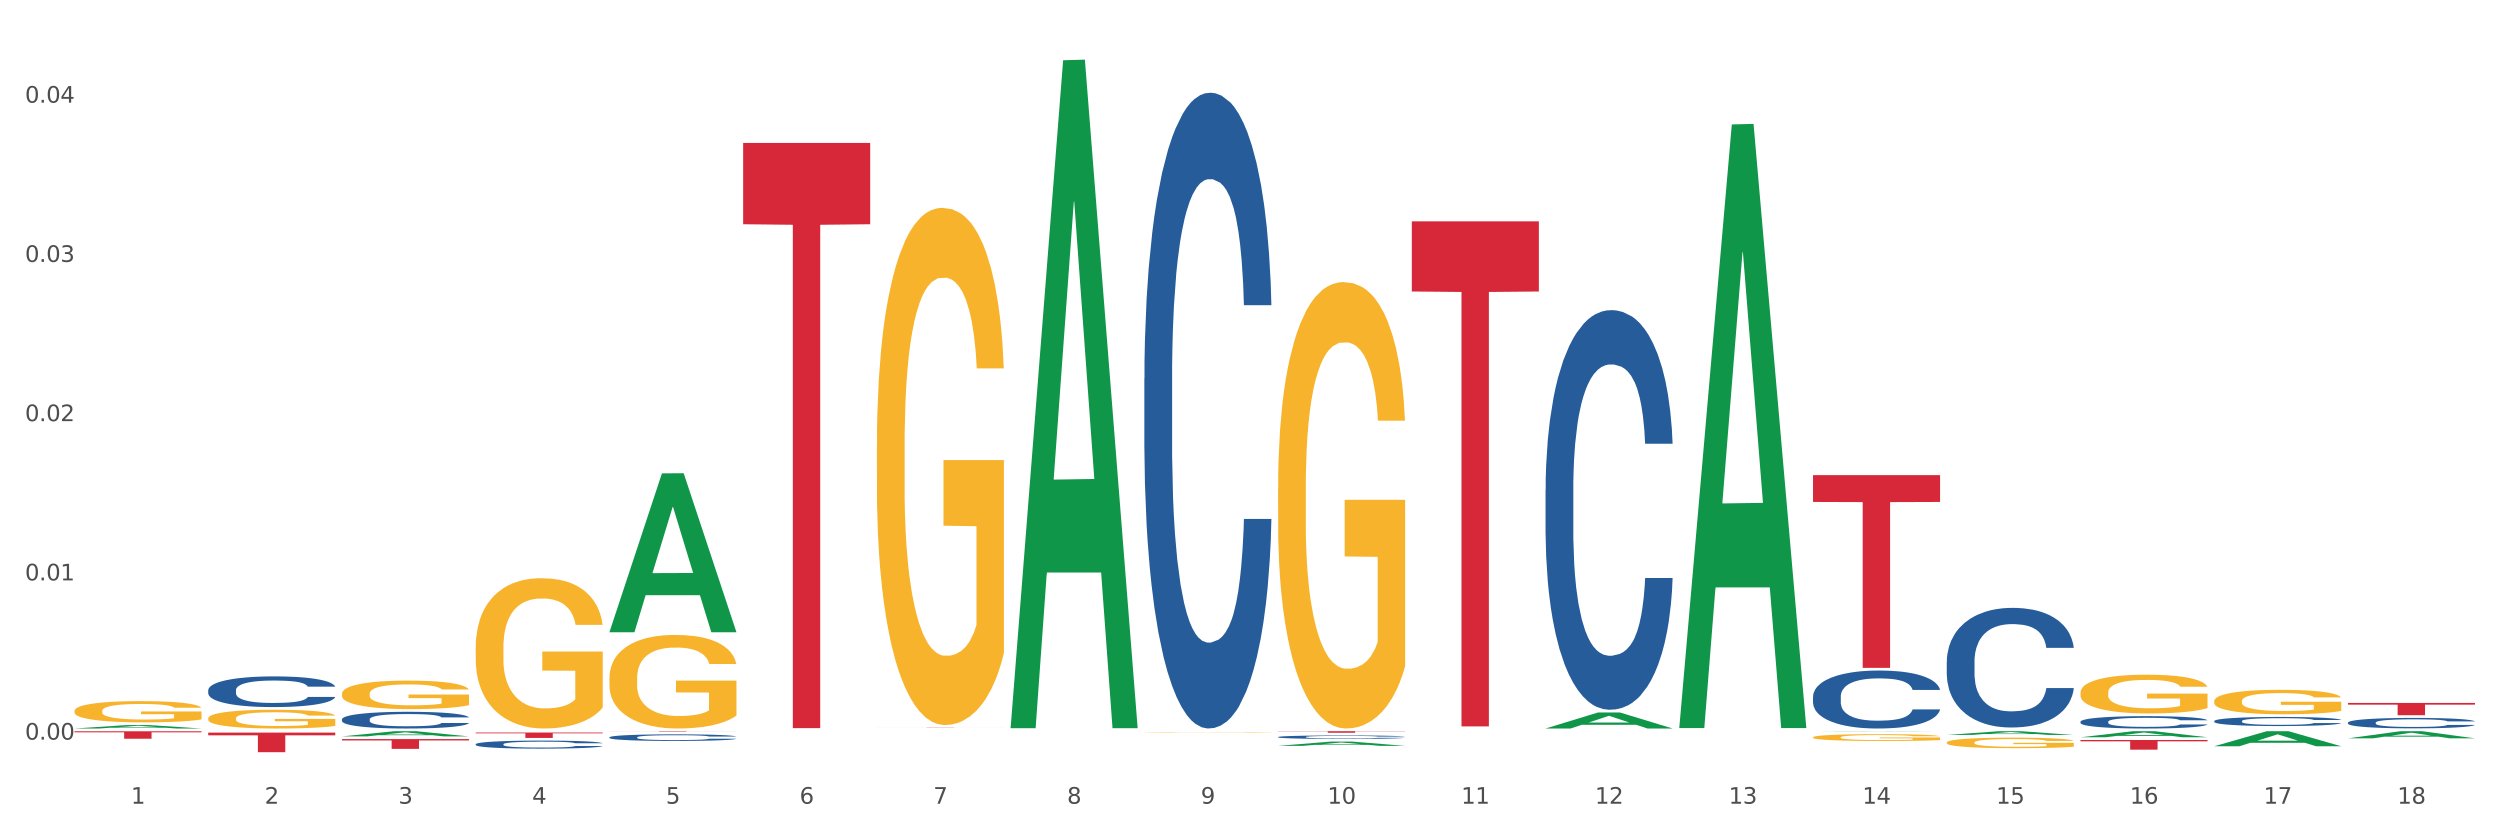 <?xml version="1.0" encoding="utf-8" standalone="no"?>
<!DOCTYPE svg PUBLIC "-//W3C//DTD SVG 1.1//EN"
  "http://www.w3.org/Graphics/SVG/1.1/DTD/svg11.dtd">
<svg xmlns:xlink="http://www.w3.org/1999/xlink" width="1080pt" height="360pt" viewBox="0 0 1080 360" xmlns="http://www.w3.org/2000/svg" version="1.1">
 <rect x="0" y="0" width="1080" height="360" fill="#333333" stroke="none"/>
 <defs>
  <style type="text/css">*{stroke-linejoin: round; stroke-linecap: butt}</style>
 </defs>
 <g id="figure_1">
  <g id="patch_1">
   <path d="M 0 360 
L 1080 360 
L 1080 0 
L 0 0 
z
" style="fill: #ffffff; stroke: #ffffff; stroke-linejoin: miter"/>
  </g>
  <g id="axes_1">
   <g id="matplotlib.axis_1">
    <g id="xtick_1">
     <g id="text_1">
      <!-- 1 -->
      <g style="fill: #4d4d4d" transform="translate(56.563 347.204) scale(0.096 -0.096)">
       <defs>
        <path id="DejaVuSans-31" d="M 794 531 
L 1825 531 
L 1825 4091 
L 703 3866 
L 703 4441 
L 1819 4666 
L 2450 4666 
L 2450 531 
L 3481 531 
L 3481 0 
L 794 0 
L 794 531 
z
" transform="scale(0.016)"/>
       </defs>
       <use xlink:href="#DejaVuSans-31"/>
      </g>
     </g>
    </g>
    <g id="xtick_2">
     <g id="text_2">
      <!-- 2 -->
      <g style="fill: #4d4d4d" transform="translate(114.336 347.204) scale(0.096 -0.096)">
       <defs>
        <path id="DejaVuSans-32" d="M 1228 531 
L 3431 531 
L 3431 0 
L 469 0 
L 469 531 
Q 828 903 1448 1529 
Q 2069 2156 2228 2338 
Q 2531 2678 2651 2914 
Q 2772 3150 2772 3378 
Q 2772 3750 2511 3984 
Q 2250 4219 1831 4219 
Q 1534 4219 1204 4116 
Q 875 4013 500 3803 
L 500 4441 
Q 881 4594 1212 4672 
Q 1544 4750 1819 4750 
Q 2544 4750 2975 4387 
Q 3406 4025 3406 3419 
Q 3406 3131 3298 2873 
Q 3191 2616 2906 2266 
Q 2828 2175 2409 1742 
Q 1991 1309 1228 531 
z
" transform="scale(0.016)"/>
       </defs>
       <use xlink:href="#DejaVuSans-32"/>
      </g>
     </g>
    </g>
    <g id="xtick_3">
     <g id="text_3">
      <!-- 3 -->
      <g style="fill: #4d4d4d" transform="translate(172.109 347.204) scale(0.096 -0.096)">
       <defs>
        <path id="DejaVuSans-33" d="M 2597 2516 
Q 3050 2419 3304 2112 
Q 3559 1806 3559 1356 
Q 3559 666 3084 287 
Q 2609 -91 1734 -91 
Q 1441 -91 1130 -33 
Q 819 25 488 141 
L 488 750 
Q 750 597 1062 519 
Q 1375 441 1716 441 
Q 2309 441 2620 675 
Q 2931 909 2931 1356 
Q 2931 1769 2642 2001 
Q 2353 2234 1838 2234 
L 1294 2234 
L 1294 2753 
L 1863 2753 
Q 2328 2753 2575 2939 
Q 2822 3125 2822 3475 
Q 2822 3834 2567 4026 
Q 2313 4219 1838 4219 
Q 1578 4219 1281 4162 
Q 984 4106 628 3988 
L 628 4550 
Q 988 4650 1302 4700 
Q 1616 4750 1894 4750 
Q 2613 4750 3031 4423 
Q 3450 4097 3450 3541 
Q 3450 3153 3228 2886 
Q 3006 2619 2597 2516 
z
" transform="scale(0.016)"/>
       </defs>
       <use xlink:href="#DejaVuSans-33"/>
      </g>
     </g>
    </g>
    <g id="xtick_4">
     <g id="text_4">
      <!-- 4 -->
      <g style="fill: #4d4d4d" transform="translate(229.882 347.204) scale(0.096 -0.096)">
       <defs>
        <path id="DejaVuSans-34" d="M 2419 4116 
L 825 1625 
L 2419 1625 
L 2419 4116 
z
M 2253 4666 
L 3047 4666 
L 3047 1625 
L 3713 1625 
L 3713 1100 
L 3047 1100 
L 3047 0 
L 2419 0 
L 2419 1100 
L 313 1100 
L 313 1709 
L 2253 4666 
z
" transform="scale(0.016)"/>
       </defs>
       <use xlink:href="#DejaVuSans-34"/>
      </g>
     </g>
    </g>
    <g id="xtick_5">
     <g id="text_5">
      <!-- 5 -->
      <g style="fill: #4d4d4d" transform="translate(287.655 347.204) scale(0.096 -0.096)">
       <defs>
        <path id="DejaVuSans-35" d="M 691 4666 
L 3169 4666 
L 3169 4134 
L 1269 4134 
L 1269 2991 
Q 1406 3038 1543 3061 
Q 1681 3084 1819 3084 
Q 2600 3084 3056 2656 
Q 3513 2228 3513 1497 
Q 3513 744 3044 326 
Q 2575 -91 1722 -91 
Q 1428 -91 1123 -41 
Q 819 9 494 109 
L 494 744 
Q 775 591 1075 516 
Q 1375 441 1709 441 
Q 2250 441 2565 725 
Q 2881 1009 2881 1497 
Q 2881 1984 2565 2268 
Q 2250 2553 1709 2553 
Q 1456 2553 1204 2497 
Q 953 2441 691 2322 
L 691 4666 
z
" transform="scale(0.016)"/>
       </defs>
       <use xlink:href="#DejaVuSans-35"/>
      </g>
     </g>
    </g>
    <g id="xtick_6">
     <g id="text_6">
      <!-- 6 -->
      <g style="fill: #4d4d4d" transform="translate(345.428 347.204) scale(0.096 -0.096)">
       <defs>
        <path id="DejaVuSans-36" d="M 2113 2584 
Q 1688 2584 1439 2293 
Q 1191 2003 1191 1497 
Q 1191 994 1439 701 
Q 1688 409 2113 409 
Q 2538 409 2786 701 
Q 3034 994 3034 1497 
Q 3034 2003 2786 2293 
Q 2538 2584 2113 2584 
z
M 3366 4563 
L 3366 3988 
Q 3128 4100 2886 4159 
Q 2644 4219 2406 4219 
Q 1781 4219 1451 3797 
Q 1122 3375 1075 2522 
Q 1259 2794 1537 2939 
Q 1816 3084 2150 3084 
Q 2853 3084 3261 2657 
Q 3669 2231 3669 1497 
Q 3669 778 3244 343 
Q 2819 -91 2113 -91 
Q 1303 -91 875 529 
Q 447 1150 447 2328 
Q 447 3434 972 4092 
Q 1497 4750 2381 4750 
Q 2619 4750 2861 4703 
Q 3103 4656 3366 4563 
z
" transform="scale(0.016)"/>
       </defs>
       <use xlink:href="#DejaVuSans-36"/>
      </g>
     </g>
    </g>
    <g id="xtick_7">
     <g id="text_7">
      <!-- 7 -->
      <g style="fill: #4d4d4d" transform="translate(403.201 347.204) scale(0.096 -0.096)">
       <defs>
        <path id="DejaVuSans-37" d="M 525 4666 
L 3525 4666 
L 3525 4397 
L 1831 0 
L 1172 0 
L 2766 4134 
L 525 4134 
L 525 4666 
z
" transform="scale(0.016)"/>
       </defs>
       <use xlink:href="#DejaVuSans-37"/>
      </g>
     </g>
    </g>
    <g id="xtick_8">
     <g id="text_8">
      <!-- 8 -->
      <g style="fill: #4d4d4d" transform="translate(460.974 347.204) scale(0.096 -0.096)">
       <defs>
        <path id="DejaVuSans-38" d="M 2034 2216 
Q 1584 2216 1326 1975 
Q 1069 1734 1069 1313 
Q 1069 891 1326 650 
Q 1584 409 2034 409 
Q 2484 409 2743 651 
Q 3003 894 3003 1313 
Q 3003 1734 2745 1975 
Q 2488 2216 2034 2216 
z
M 1403 2484 
Q 997 2584 770 2862 
Q 544 3141 544 3541 
Q 544 4100 942 4425 
Q 1341 4750 2034 4750 
Q 2731 4750 3128 4425 
Q 3525 4100 3525 3541 
Q 3525 3141 3298 2862 
Q 3072 2584 2669 2484 
Q 3125 2378 3379 2068 
Q 3634 1759 3634 1313 
Q 3634 634 3220 271 
Q 2806 -91 2034 -91 
Q 1263 -91 848 271 
Q 434 634 434 1313 
Q 434 1759 690 2068 
Q 947 2378 1403 2484 
z
M 1172 3481 
Q 1172 3119 1398 2916 
Q 1625 2713 2034 2713 
Q 2441 2713 2670 2916 
Q 2900 3119 2900 3481 
Q 2900 3844 2670 4047 
Q 2441 4250 2034 4250 
Q 1625 4250 1398 4047 
Q 1172 3844 1172 3481 
z
" transform="scale(0.016)"/>
       </defs>
       <use xlink:href="#DejaVuSans-38"/>
      </g>
     </g>
    </g>
    <g id="xtick_9">
     <g id="text_9">
      <!-- 9 -->
      <g style="fill: #4d4d4d" transform="translate(518.747 347.204) scale(0.096 -0.096)">
       <defs>
        <path id="DejaVuSans-39" d="M 703 97 
L 703 672 
Q 941 559 1184 500 
Q 1428 441 1663 441 
Q 2288 441 2617 861 
Q 2947 1281 2994 2138 
Q 2813 1869 2534 1725 
Q 2256 1581 1919 1581 
Q 1219 1581 811 2004 
Q 403 2428 403 3163 
Q 403 3881 828 4315 
Q 1253 4750 1959 4750 
Q 2769 4750 3195 4129 
Q 3622 3509 3622 2328 
Q 3622 1225 3098 567 
Q 2575 -91 1691 -91 
Q 1453 -91 1209 -44 
Q 966 3 703 97 
z
M 1959 2075 
Q 2384 2075 2632 2365 
Q 2881 2656 2881 3163 
Q 2881 3666 2632 3958 
Q 2384 4250 1959 4250 
Q 1534 4250 1286 3958 
Q 1038 3666 1038 3163 
Q 1038 2656 1286 2365 
Q 1534 2075 1959 2075 
z
" transform="scale(0.016)"/>
       </defs>
       <use xlink:href="#DejaVuSans-39"/>
      </g>
     </g>
    </g>
    <g id="xtick_10">
     <g id="text_10">
      <!-- 10 -->
      <g style="fill: #4d4d4d" transform="translate(573.466 347.204) scale(0.096 -0.096)">
       <defs>
        <path id="DejaVuSans-30" d="M 2034 4250 
Q 1547 4250 1301 3770 
Q 1056 3291 1056 2328 
Q 1056 1369 1301 889 
Q 1547 409 2034 409 
Q 2525 409 2770 889 
Q 3016 1369 3016 2328 
Q 3016 3291 2770 3770 
Q 2525 4250 2034 4250 
z
M 2034 4750 
Q 2819 4750 3233 4129 
Q 3647 3509 3647 2328 
Q 3647 1150 3233 529 
Q 2819 -91 2034 -91 
Q 1250 -91 836 529 
Q 422 1150 422 2328 
Q 422 3509 836 4129 
Q 1250 4750 2034 4750 
z
" transform="scale(0.016)"/>
       </defs>
       <use xlink:href="#DejaVuSans-31"/>
       <use xlink:href="#DejaVuSans-30" transform="translate(63.623 0)"/>
      </g>
     </g>
    </g>
    <g id="xtick_11">
     <g id="text_11">
      <!-- 11 -->
      <g style="fill: #4d4d4d" transform="translate(631.239 347.204) scale(0.096 -0.096)">
       <use xlink:href="#DejaVuSans-31"/>
       <use xlink:href="#DejaVuSans-31" transform="translate(63.623 0)"/>
      </g>
     </g>
    </g>
    <g id="xtick_12">
     <g id="text_12">
      <!-- 12 -->
      <g style="fill: #4d4d4d" transform="translate(689.012 347.204) scale(0.096 -0.096)">
       <use xlink:href="#DejaVuSans-31"/>
       <use xlink:href="#DejaVuSans-32" transform="translate(63.623 0)"/>
      </g>
     </g>
    </g>
    <g id="xtick_13">
     <g id="text_13">
      <!-- 13 -->
      <g style="fill: #4d4d4d" transform="translate(746.785 347.204) scale(0.096 -0.096)">
       <use xlink:href="#DejaVuSans-31"/>
       <use xlink:href="#DejaVuSans-33" transform="translate(63.623 0)"/>
      </g>
     </g>
    </g>
    <g id="xtick_14">
     <g id="text_14">
      <!-- 14 -->
      <g style="fill: #4d4d4d" transform="translate(804.558 347.204) scale(0.096 -0.096)">
       <use xlink:href="#DejaVuSans-31"/>
       <use xlink:href="#DejaVuSans-34" transform="translate(63.623 0)"/>
      </g>
     </g>
    </g>
    <g id="xtick_15">
     <g id="text_15">
      <!-- 15 -->
      <g style="fill: #4d4d4d" transform="translate(862.331 347.204) scale(0.096 -0.096)">
       <use xlink:href="#DejaVuSans-31"/>
       <use xlink:href="#DejaVuSans-35" transform="translate(63.623 0)"/>
      </g>
     </g>
    </g>
    <g id="xtick_16">
     <g id="text_16">
      <!-- 16 -->
      <g style="fill: #4d4d4d" transform="translate(920.104 347.204) scale(0.096 -0.096)">
       <use xlink:href="#DejaVuSans-31"/>
       <use xlink:href="#DejaVuSans-36" transform="translate(63.623 0)"/>
      </g>
     </g>
    </g>
    <g id="xtick_17">
     <g id="text_17">
      <!-- 17 -->
      <g style="fill: #4d4d4d" transform="translate(977.877 347.204) scale(0.096 -0.096)">
       <use xlink:href="#DejaVuSans-31"/>
       <use xlink:href="#DejaVuSans-37" transform="translate(63.623 0)"/>
      </g>
     </g>
    </g>
    <g id="xtick_18">
     <g id="text_18">
      <!-- 18 -->
      <g style="fill: #4d4d4d" transform="translate(1035.65 347.204) scale(0.096 -0.096)">
       <use xlink:href="#DejaVuSans-31"/>
       <use xlink:href="#DejaVuSans-38" transform="translate(63.623 0)"/>
      </g>
     </g>
    </g>
    <g id="xtick_19"/>
    <g id="xtick_20"/>
    <g id="xtick_21"/>
    <g id="xtick_22"/>
    <g id="xtick_23"/>
    <g id="xtick_24"/>
    <g id="xtick_25"/>
    <g id="xtick_26"/>
    <g id="xtick_27"/>
    <g id="xtick_28"/>
    <g id="xtick_29"/>
    <g id="xtick_30"/>
    <g id="xtick_31"/>
    <g id="xtick_32"/>
    <g id="xtick_33"/>
    <g id="xtick_34"/>
    <g id="xtick_35"/>
   </g>
   <g id="matplotlib.axis_2">
    <g id="ytick_1">
     <g id="text_19">
      <!-- 0.00 -->
      <g style="fill: #4d4d4d" transform="translate(10.8 319.523) scale(0.096 -0.096)">
       <defs>
        <path id="DejaVuSans-2e" d="M 684 794 
L 1344 794 
L 1344 0 
L 684 0 
L 684 794 
z
" transform="scale(0.016)"/>
       </defs>
       <use xlink:href="#DejaVuSans-30"/>
       <use xlink:href="#DejaVuSans-2e" transform="translate(63.623 0)"/>
       <use xlink:href="#DejaVuSans-30" transform="translate(95.41 0)"/>
       <use xlink:href="#DejaVuSans-30" transform="translate(159.033 0)"/>
      </g>
     </g>
    </g>
    <g id="ytick_2">
     <g id="text_20">
      <!-- 0.01 -->
      <g style="fill: #4d4d4d" transform="translate(10.8 250.732) scale(0.096 -0.096)">
       <use xlink:href="#DejaVuSans-30"/>
       <use xlink:href="#DejaVuSans-2e" transform="translate(63.623 0)"/>
       <use xlink:href="#DejaVuSans-30" transform="translate(95.41 0)"/>
       <use xlink:href="#DejaVuSans-31" transform="translate(159.033 0)"/>
      </g>
     </g>
    </g>
    <g id="ytick_3">
     <g id="text_21">
      <!-- 0.02 -->
      <g style="fill: #4d4d4d" transform="translate(10.8 181.941) scale(0.096 -0.096)">
       <use xlink:href="#DejaVuSans-30"/>
       <use xlink:href="#DejaVuSans-2e" transform="translate(63.623 0)"/>
       <use xlink:href="#DejaVuSans-30" transform="translate(95.41 0)"/>
       <use xlink:href="#DejaVuSans-32" transform="translate(159.033 0)"/>
      </g>
     </g>
    </g>
    <g id="ytick_4">
     <g id="text_22">
      <!-- 0.03 -->
      <g style="fill: #4d4d4d" transform="translate(10.8 113.15) scale(0.096 -0.096)">
       <use xlink:href="#DejaVuSans-30"/>
       <use xlink:href="#DejaVuSans-2e" transform="translate(63.623 0)"/>
       <use xlink:href="#DejaVuSans-30" transform="translate(95.41 0)"/>
       <use xlink:href="#DejaVuSans-33" transform="translate(159.033 0)"/>
      </g>
     </g>
    </g>
    <g id="ytick_5">
     <g id="text_23">
      <!-- 0.04 -->
      <g style="fill: #4d4d4d" transform="translate(10.8 44.359) scale(0.096 -0.096)">
       <use xlink:href="#DejaVuSans-30"/>
       <use xlink:href="#DejaVuSans-2e" transform="translate(63.623 0)"/>
       <use xlink:href="#DejaVuSans-30" transform="translate(95.41 0)"/>
       <use xlink:href="#DejaVuSans-34" transform="translate(159.033 0)"/>
      </g>
     </g>
    </g>
    <g id="ytick_6"/>
    <g id="ytick_7"/>
    <g id="ytick_8"/>
    <g id="ytick_9"/>
   </g>
   <g id="PolyCollection_1">
    <path d="M 32.175 314.712 
L 32.232 314.711 
L 54.864 313.223 
L 64.257 313.221 
L 87.059 314.715 
L 76.196 314.715 
L 71.273 314.367 
L 47.905 314.367 
L 47.735 314.373 
L 42.982 314.715 
L 32.175 314.715 
L 32.175 314.712 
L 50.847 314.16 
L 68.331 314.158 
L 59.674 313.54 
L 59.561 313.537 
L 59.447 313.541 
L 50.79 314.158 
L 50.847 314.16 
L 32.175 314.712 
z
" clip-path="url(#p9b4f7fd11f)" style="fill: #109648"/>
    <path d="M 147.721 318.125 
L 147.778 318.123 
L 170.41 315.878 
L 179.803 315.876 
L 202.605 318.129 
L 191.742 318.129 
L 186.819 317.605 
L 163.451 317.605 
L 163.281 317.613 
L 158.528 318.129 
L 147.721 318.129 
L 147.721 318.125 
L 166.393 317.291 
L 183.877 317.289 
L 175.22 316.356 
L 175.107 316.352 
L 174.993 316.358 
L 166.336 317.289 
L 166.393 317.291 
L 147.721 318.125 
z
" clip-path="url(#p9b4f7fd11f)" style="fill: #109648"/>
    <path d="M 263.267 273.009 
L 263.324 272.945 
L 285.956 204.495 
L 295.349 204.43 
L 318.151 273.138 
L 307.288 273.138 
L 302.365 257.139 
L 278.997 257.139 
L 278.827 257.397 
L 274.074 273.138 
L 263.267 273.138 
L 263.267 273.009 
L 281.939 247.59 
L 299.423 247.526 
L 290.766 219.075 
L 290.653 218.946 
L 290.539 219.14 
L 281.882 247.526 
L 281.939 247.59 
L 263.267 273.009 
z
" clip-path="url(#p9b4f7fd11f)" style="fill: #109648"/>
    <path d="M 436.586 314.034 
L 436.642 313.763 
L 459.275 26.031 
L 468.668 25.759 
L 491.47 314.576 
L 480.606 314.576 
L 475.684 247.321 
L 452.316 247.321 
L 452.146 248.406 
L 447.393 314.576 
L 436.586 314.576 
L 436.586 314.034 
L 455.258 207.185 
L 472.742 206.914 
L 464.085 87.319 
L 463.971 86.777 
L 463.858 87.591 
L 455.201 206.914 
L 455.258 207.185 
L 436.586 314.034 
z
" clip-path="url(#p9b4f7fd11f)" style="fill: #109648"/>
    <path d="M 552.132 315.876 
L 607.016 315.876 
L 607.016 315.97 
L 585.427 315.97 
L 585.427 316.553 
L 573.591 316.553 
L 573.591 315.97 
L 552.132 315.97 
L 552.132 315.876 
L 552.132 315.876 
z
" clip-path="url(#p9b4f7fd11f)" style="fill: #d62839"/>
    <path d="M 378.813 314.378 
L 433.697 314.378 
L 433.697 314.39 
L 412.108 314.39 
L 412.108 314.466 
L 400.272 314.466 
L 400.272 314.39 
L 378.813 314.39 
L 378.813 314.378 
L 378.813 314.378 
z
" clip-path="url(#p9b4f7fd11f)" style="fill: #d62839"/>
    <path d="M 321.04 61.739 
L 375.924 61.739 
L 375.924 96.871 
L 354.335 97.108 
L 354.335 314.547 
L 342.499 314.547 
L 342.499 97.108 
L 321.04 96.871 
L 321.04 61.976 
L 321.04 61.739 
z
" clip-path="url(#p9b4f7fd11f)" style="fill: #d62839"/>
    <path d="M 263.267 315.876 
L 318.151 315.876 
L 318.151 315.903 
L 296.562 315.903 
L 296.562 316.073 
L 284.726 316.073 
L 284.726 315.903 
L 263.267 315.903 
L 263.267 315.876 
L 263.267 315.876 
z
" clip-path="url(#p9b4f7fd11f)" style="fill: #d62839"/>
    <path d="M 205.494 316.468 
L 260.378 316.468 
L 260.378 316.789 
L 238.789 316.791 
L 238.789 318.779 
L 226.953 318.779 
L 226.953 316.791 
L 205.494 316.789 
L 205.494 316.47 
L 205.494 316.468 
z
" clip-path="url(#p9b4f7fd11f)" style="fill: #d62839"/>
    <path d="M 147.721 319.29 
L 202.605 319.29 
L 202.605 319.878 
L 181.016 319.882 
L 181.016 323.52 
L 169.18 323.52 
L 169.18 319.882 
L 147.721 319.878 
L 147.721 319.294 
L 147.721 319.29 
z
" clip-path="url(#p9b4f7fd11f)" style="fill: #d62839"/>
    <path d="M 89.948 316.472 
L 144.832 316.472 
L 144.832 317.65 
L 123.243 317.658 
L 123.243 324.95 
L 111.407 324.95 
L 111.407 317.658 
L 89.948 317.65 
L 89.948 316.48 
L 89.948 316.472 
z
" clip-path="url(#p9b4f7fd11f)" style="fill: #d62839"/>
    <path d="M 32.175 315.917 
L 87.059 315.917 
L 87.059 316.365 
L 65.47 316.368 
L 65.47 319.142 
L 53.635 319.142 
L 53.635 316.368 
L 32.175 316.365 
L 32.175 315.92 
L 32.175 315.917 
z
" clip-path="url(#p9b4f7fd11f)" style="fill: #d62839"/>
    <path d="M 205.494 279.796 
L 205.559 279.736 
L 205.559 277.602 
L 205.688 275.764 
L 206.336 271.318 
L 207.308 267.642 
L 208.021 265.685 
L 208.734 264.085 
L 209.576 262.484 
L 210.613 260.824 
L 212.492 258.393 
L 213.659 257.148 
L 215.084 255.844 
L 217.676 253.947 
L 219.555 252.88 
L 221.499 251.99 
L 224.674 250.923 
L 226.748 250.449 
L 228.951 250.093 
L 231.608 249.856 
L 233.616 249.797 
L 238.023 249.974 
L 241.781 250.508 
L 243.595 250.923 
L 245.928 251.635 
L 247.159 252.109 
L 249.168 253.057 
L 251.242 254.302 
L 252.667 255.37 
L 254.806 257.385 
L 256.426 259.401 
L 257.916 261.891 
L 258.694 263.61 
L 259.277 265.211 
L 259.795 267.049 
L 260.313 269.954 
L 248.65 269.954 
L 248.196 267.879 
L 247.483 265.923 
L 246.447 264.025 
L 245.539 262.84 
L 243.984 261.357 
L 242.559 260.409 
L 241.068 259.697 
L 239.254 259.105 
L 237.828 258.808 
L 235.82 258.571 
L 231.867 258.63 
L 229.21 259.105 
L 227.396 259.697 
L 226.229 260.231 
L 225.193 260.824 
L 224.026 261.654 
L 222.666 262.899 
L 221.694 264.025 
L 220.722 265.448 
L 219.944 266.871 
L 219.231 268.531 
L 218.648 270.31 
L 218.194 272.148 
L 217.806 274.4 
L 217.482 278.136 
L 217.482 286.258 
L 217.611 288.096 
L 217.935 290.526 
L 218.324 292.364 
L 218.972 294.558 
L 219.555 296.04 
L 220.657 298.174 
L 221.888 299.953 
L 222.86 301.079 
L 223.832 302.028 
L 225.517 303.332 
L 227.396 304.399 
L 229.016 305.052 
L 231.219 305.644 
L 232.709 305.882 
L 234.005 306 
L 237.18 306 
L 239.448 305.822 
L 241.975 305.407 
L 243.919 304.874 
L 245.539 304.222 
L 247.354 303.154 
L 248.52 302.147 
L 248.52 289.756 
L 234.264 289.696 
L 234.264 281.456 
L 260.378 281.456 
L 260.378 305.644 
L 259.277 306.889 
L 258.046 308.016 
L 256.75 309.024 
L 254.806 310.269 
L 252.473 311.455 
L 250.399 312.285 
L 248.196 312.996 
L 245.604 313.648 
L 242.235 314.241 
L 240.161 314.478 
L 237.569 314.656 
L 234.524 314.715 
L 231.867 314.597 
L 229.275 314.3 
L 226.553 313.767 
L 223.897 312.996 
L 221.888 312.225 
L 219.879 311.277 
L 217.741 310.032 
L 216.056 308.846 
L 214.76 307.779 
L 213.335 306.415 
L 211.779 304.637 
L 210.613 303.036 
L 209.576 301.376 
L 208.475 299.241 
L 207.697 297.404 
L 206.92 295.091 
L 206.466 293.372 
L 205.948 290.704 
L 205.559 286.969 
L 205.494 279.796 
z
" clip-path="url(#p9b4f7fd11f)" style="fill: #f7b32b"/>
    <path d="M 147.721 299.715 
L 147.786 299.703 
L 147.786 299.299 
L 147.915 298.95 
L 148.563 298.106 
L 149.535 297.409 
L 150.248 297.038 
L 150.961 296.734 
L 151.803 296.43 
L 152.84 296.115 
L 154.719 295.654 
L 155.886 295.418 
L 157.311 295.171 
L 159.903 294.811 
L 161.782 294.608 
L 163.726 294.439 
L 166.901 294.237 
L 168.975 294.147 
L 171.178 294.08 
L 173.835 294.035 
L 175.844 294.023 
L 180.25 294.057 
L 184.008 294.158 
L 185.822 294.237 
L 188.155 294.372 
L 189.386 294.462 
L 191.395 294.642 
L 193.469 294.878 
L 194.894 295.081 
L 197.033 295.463 
L 198.653 295.845 
L 200.143 296.318 
L 200.921 296.644 
L 201.504 296.948 
L 202.022 297.296 
L 202.54 297.848 
L 190.877 297.848 
L 190.423 297.454 
L 189.71 297.083 
L 188.674 296.723 
L 187.766 296.498 
L 186.211 296.217 
L 184.786 296.037 
L 183.295 295.902 
L 181.481 295.789 
L 180.055 295.733 
L 178.047 295.688 
L 174.094 295.699 
L 171.437 295.789 
L 169.623 295.902 
L 168.456 296.003 
L 167.42 296.115 
L 166.253 296.273 
L 164.893 296.509 
L 163.921 296.723 
L 162.949 296.993 
L 162.171 297.263 
L 161.458 297.578 
L 160.875 297.915 
L 160.421 298.264 
L 160.033 298.691 
L 159.709 299.4 
L 159.709 300.941 
L 159.838 301.289 
L 160.162 301.751 
L 160.551 302.099 
L 161.199 302.515 
L 161.782 302.797 
L 162.884 303.202 
L 164.115 303.539 
L 165.087 303.753 
L 166.059 303.933 
L 167.744 304.18 
L 169.623 304.383 
L 171.243 304.506 
L 173.446 304.619 
L 174.936 304.664 
L 176.232 304.686 
L 179.407 304.686 
L 181.675 304.653 
L 184.203 304.574 
L 186.146 304.473 
L 187.766 304.349 
L 189.581 304.146 
L 190.747 303.955 
L 190.747 301.604 
L 176.491 301.593 
L 176.491 300.03 
L 202.605 300.03 
L 202.605 304.619 
L 201.504 304.855 
L 200.273 305.069 
L 198.977 305.26 
L 197.033 305.496 
L 194.7 305.721 
L 192.626 305.879 
L 190.423 306.013 
L 187.831 306.137 
L 184.462 306.25 
L 182.388 306.295 
L 179.796 306.328 
L 176.751 306.34 
L 174.094 306.317 
L 171.502 306.261 
L 168.78 306.16 
L 166.124 306.013 
L 164.115 305.867 
L 162.106 305.687 
L 159.968 305.451 
L 158.283 305.226 
L 156.987 305.024 
L 155.562 304.765 
L 154.006 304.428 
L 152.84 304.124 
L 151.803 303.809 
L 150.702 303.404 
L 149.924 303.055 
L 149.147 302.617 
L 148.693 302.29 
L 148.175 301.784 
L 147.786 301.076 
L 147.721 299.715 
z
" clip-path="url(#p9b4f7fd11f)" style="fill: #f7b32b"/>
    <path d="M 89.948 310.358 
L 90.013 310.35 
L 90.013 310.084 
L 90.142 309.854 
L 90.79 309.3 
L 91.762 308.841 
L 92.475 308.597 
L 93.188 308.397 
L 94.03 308.197 
L 95.067 307.99 
L 96.946 307.687 
L 98.113 307.531 
L 99.538 307.369 
L 102.13 307.132 
L 104.009 306.999 
L 105.953 306.888 
L 109.128 306.754 
L 111.202 306.695 
L 113.405 306.651 
L 116.062 306.621 
L 118.071 306.614 
L 122.477 306.636 
L 126.235 306.703 
L 128.049 306.754 
L 130.382 306.843 
L 131.613 306.902 
L 133.622 307.021 
L 135.696 307.176 
L 137.121 307.309 
L 139.26 307.561 
L 140.88 307.812 
L 142.37 308.123 
L 143.148 308.338 
L 143.731 308.537 
L 144.249 308.767 
L 144.768 309.129 
L 133.104 309.129 
L 132.65 308.87 
L 131.937 308.626 
L 130.901 308.39 
L 129.993 308.242 
L 128.438 308.057 
L 127.013 307.938 
L 125.522 307.849 
L 123.708 307.775 
L 122.282 307.738 
L 120.274 307.709 
L 116.321 307.716 
L 113.664 307.775 
L 111.85 307.849 
L 110.684 307.916 
L 109.647 307.99 
L 108.48 308.094 
L 107.12 308.249 
L 106.148 308.39 
L 105.176 308.567 
L 104.398 308.745 
L 103.685 308.952 
L 103.102 309.174 
L 102.648 309.403 
L 102.26 309.684 
L 101.936 310.15 
L 101.936 311.164 
L 102.065 311.393 
L 102.389 311.697 
L 102.778 311.926 
L 103.426 312.2 
L 104.009 312.385 
L 105.111 312.651 
L 106.342 312.873 
L 107.314 313.014 
L 108.286 313.132 
L 109.971 313.295 
L 111.85 313.428 
L 113.47 313.509 
L 115.673 313.583 
L 117.163 313.613 
L 118.459 313.628 
L 121.634 313.628 
L 123.902 313.605 
L 126.43 313.554 
L 128.373 313.487 
L 129.993 313.406 
L 131.808 313.273 
L 132.974 313.147 
L 132.974 311.6 
L 118.719 311.593 
L 118.719 310.565 
L 144.832 310.565 
L 144.832 313.583 
L 143.731 313.739 
L 142.5 313.879 
L 141.204 314.005 
L 139.26 314.16 
L 136.927 314.308 
L 134.853 314.412 
L 132.65 314.501 
L 130.058 314.582 
L 126.689 314.656 
L 124.615 314.686 
L 122.023 314.708 
L 118.978 314.715 
L 116.321 314.7 
L 113.729 314.663 
L 111.007 314.597 
L 108.351 314.501 
L 106.342 314.405 
L 104.333 314.286 
L 102.195 314.131 
L 100.51 313.983 
L 99.214 313.85 
L 97.789 313.679 
L 96.233 313.458 
L 95.067 313.258 
L 94.03 313.051 
L 92.929 312.784 
L 92.151 312.555 
L 91.374 312.266 
L 90.92 312.052 
L 90.402 311.719 
L 90.013 311.253 
L 89.948 310.358 
z
" clip-path="url(#p9b4f7fd11f)" style="fill: #f7b32b"/>
    <path d="M 32.175 307.129 
L 32.24 307.121 
L 32.24 306.819 
L 32.369 306.56 
L 33.017 305.932 
L 33.989 305.412 
L 34.702 305.136 
L 35.415 304.91 
L 36.257 304.684 
L 37.294 304.45 
L 39.173 304.106 
L 40.34 303.93 
L 41.765 303.746 
L 44.357 303.478 
L 46.236 303.328 
L 48.18 303.202 
L 51.355 303.051 
L 53.429 302.984 
L 55.632 302.934 
L 58.289 302.901 
L 60.298 302.892 
L 64.704 302.917 
L 68.462 302.993 
L 70.277 303.051 
L 72.609 303.152 
L 73.84 303.219 
L 75.849 303.353 
L 77.923 303.529 
L 79.348 303.679 
L 81.487 303.964 
L 83.107 304.249 
L 84.597 304.6 
L 85.375 304.843 
L 85.958 305.069 
L 86.476 305.329 
L 86.995 305.739 
L 75.331 305.739 
L 74.877 305.446 
L 74.164 305.17 
L 73.128 304.902 
L 72.22 304.734 
L 70.665 304.525 
L 69.24 304.391 
L 67.749 304.29 
L 65.935 304.207 
L 64.509 304.165 
L 62.501 304.131 
L 58.548 304.14 
L 55.891 304.207 
L 54.077 304.29 
L 52.911 304.366 
L 51.874 304.45 
L 50.707 304.567 
L 49.347 304.743 
L 48.375 304.902 
L 47.403 305.103 
L 46.625 305.304 
L 45.912 305.538 
L 45.329 305.789 
L 44.876 306.049 
L 44.487 306.367 
L 44.163 306.894 
L 44.163 308.042 
L 44.292 308.301 
L 44.616 308.644 
L 45.005 308.904 
L 45.653 309.214 
L 46.236 309.423 
L 47.338 309.725 
L 48.569 309.976 
L 49.541 310.135 
L 50.513 310.269 
L 52.198 310.453 
L 54.077 310.604 
L 55.697 310.696 
L 57.9 310.78 
L 59.39 310.813 
L 60.686 310.83 
L 63.861 310.83 
L 66.129 310.805 
L 68.657 310.746 
L 70.601 310.671 
L 72.22 310.579 
L 74.035 310.428 
L 75.201 310.286 
L 75.201 308.536 
L 60.946 308.527 
L 60.946 307.363 
L 87.059 307.363 
L 87.059 310.78 
L 85.958 310.955 
L 84.727 311.115 
L 83.431 311.257 
L 81.487 311.433 
L 79.154 311.6 
L 77.08 311.717 
L 74.877 311.818 
L 72.285 311.91 
L 68.916 311.994 
L 66.842 312.027 
L 64.25 312.052 
L 61.205 312.061 
L 58.548 312.044 
L 55.956 312.002 
L 53.235 311.927 
L 50.578 311.818 
L 48.569 311.709 
L 46.56 311.575 
L 44.422 311.399 
L 42.737 311.232 
L 41.441 311.081 
L 40.016 310.888 
L 38.46 310.637 
L 37.294 310.411 
L 36.257 310.177 
L 35.156 309.875 
L 34.378 309.616 
L 33.601 309.289 
L 33.147 309.046 
L 32.629 308.67 
L 32.24 308.142 
L 32.175 307.129 
z
" clip-path="url(#p9b4f7fd11f)" style="fill: #f7b32b"/>
    <path d="M 263.267 292.975 
L 263.332 292.938 
L 263.332 291.609 
L 263.461 290.465 
L 264.109 287.697 
L 265.081 285.409 
L 265.794 284.19 
L 266.507 283.194 
L 267.349 282.197 
L 268.386 281.164 
L 270.265 279.651 
L 271.432 278.875 
L 272.857 278.063 
L 275.449 276.882 
L 277.328 276.218 
L 279.272 275.664 
L 282.447 275 
L 284.521 274.705 
L 286.724 274.483 
L 289.381 274.335 
L 291.389 274.299 
L 295.796 274.409 
L 299.554 274.741 
L 301.368 275 
L 303.701 275.443 
L 304.932 275.738 
L 306.941 276.329 
L 309.015 277.104 
L 310.44 277.768 
L 312.579 279.023 
L 314.199 280.278 
L 315.689 281.828 
L 316.466 282.899 
L 317.05 283.895 
L 317.568 285.039 
L 318.086 286.848 
L 306.423 286.848 
L 305.969 285.556 
L 305.256 284.338 
L 304.22 283.157 
L 303.312 282.419 
L 301.757 281.496 
L 300.332 280.905 
L 298.841 280.463 
L 297.027 280.093 
L 295.601 279.909 
L 293.593 279.761 
L 289.64 279.798 
L 286.983 280.093 
L 285.169 280.463 
L 284.002 280.795 
L 282.966 281.164 
L 281.799 281.681 
L 280.439 282.456 
L 279.467 283.157 
L 278.495 284.043 
L 277.717 284.929 
L 277.004 285.962 
L 276.421 287.069 
L 275.967 288.214 
L 275.579 289.616 
L 275.255 291.942 
L 275.255 296.998 
L 275.384 298.143 
L 275.708 299.656 
L 276.097 300.8 
L 276.745 302.166 
L 277.328 303.089 
L 278.43 304.417 
L 279.661 305.525 
L 280.633 306.226 
L 281.605 306.816 
L 283.29 307.628 
L 285.169 308.293 
L 286.789 308.699 
L 288.992 309.068 
L 290.482 309.216 
L 291.778 309.289 
L 294.953 309.289 
L 297.221 309.179 
L 299.748 308.92 
L 301.692 308.588 
L 303.312 308.182 
L 305.127 307.518 
L 306.293 306.89 
L 306.293 299.176 
L 292.037 299.139 
L 292.037 294.009 
L 318.151 294.009 
L 318.151 309.068 
L 317.05 309.843 
L 315.819 310.544 
L 314.523 311.172 
L 312.579 311.947 
L 310.246 312.685 
L 308.172 313.202 
L 305.969 313.645 
L 303.377 314.051 
L 300.008 314.42 
L 297.934 314.568 
L 295.342 314.678 
L 292.297 314.715 
L 289.64 314.641 
L 287.048 314.457 
L 284.326 314.125 
L 281.67 313.645 
L 279.661 313.165 
L 277.652 312.574 
L 275.514 311.799 
L 273.829 311.061 
L 272.533 310.397 
L 271.108 309.548 
L 269.552 308.441 
L 268.386 307.444 
L 267.349 306.41 
L 266.248 305.082 
L 265.47 303.937 
L 264.692 302.498 
L 264.239 301.428 
L 263.721 299.767 
L 263.332 297.441 
L 263.267 292.975 
z
" clip-path="url(#p9b4f7fd11f)" style="fill: #f7b32b"/>
    <path d="M 378.813 193.03 
L 378.878 192.826 
L 378.878 185.481 
L 379.007 179.155 
L 379.655 163.851 
L 380.627 151.2 
L 381.34 144.466 
L 382.053 138.956 
L 382.895 133.447 
L 383.932 127.734 
L 385.811 119.367 
L 386.977 115.082 
L 388.403 110.593 
L 390.995 104.063 
L 392.874 100.39 
L 394.818 97.33 
L 397.993 93.657 
L 400.067 92.024 
L 402.27 90.8 
L 404.927 89.984 
L 406.935 89.78 
L 411.342 90.392 
L 415.1 92.228 
L 416.914 93.657 
L 419.247 96.105 
L 420.478 97.738 
L 422.487 101.003 
L 424.561 105.288 
L 425.986 108.961 
L 428.125 115.898 
L 429.745 122.836 
L 431.235 131.406 
L 432.012 137.324 
L 432.596 142.833 
L 433.114 149.159 
L 433.632 159.158 
L 421.969 159.158 
L 421.515 152.016 
L 420.802 145.282 
L 419.766 138.752 
L 418.858 134.671 
L 417.303 129.57 
L 415.878 126.305 
L 414.387 123.857 
L 412.573 121.816 
L 411.147 120.796 
L 409.139 119.98 
L 405.186 120.184 
L 402.529 121.816 
L 400.715 123.857 
L 399.548 125.693 
L 398.512 127.734 
L 397.345 130.59 
L 395.984 134.875 
L 395.013 138.752 
L 394.041 143.65 
L 393.263 148.547 
L 392.55 154.26 
L 391.967 160.382 
L 391.513 166.708 
L 391.125 174.462 
L 390.801 187.317 
L 390.801 215.272 
L 390.93 221.598 
L 391.254 229.964 
L 391.643 236.29 
L 392.291 243.84 
L 392.874 248.941 
L 393.976 256.287 
L 395.207 262.408 
L 396.179 266.285 
L 397.151 269.55 
L 398.836 274.039 
L 400.715 277.712 
L 402.335 279.957 
L 404.538 281.998 
L 406.028 282.814 
L 407.324 283.222 
L 410.499 283.222 
L 412.767 282.61 
L 415.294 281.181 
L 417.238 279.345 
L 418.858 277.1 
L 420.673 273.427 
L 421.839 269.958 
L 421.839 227.311 
L 407.583 227.107 
L 407.583 198.744 
L 433.697 198.744 
L 433.697 281.998 
L 432.596 286.283 
L 431.364 290.16 
L 430.068 293.629 
L 428.125 297.914 
L 425.792 301.995 
L 423.718 304.851 
L 421.515 307.3 
L 418.923 309.545 
L 415.554 311.585 
L 413.48 312.401 
L 410.888 313.014 
L 407.843 313.218 
L 405.186 312.81 
L 402.594 311.789 
L 399.872 309.953 
L 397.216 307.3 
L 395.207 304.647 
L 393.198 301.383 
L 391.06 297.097 
L 389.375 293.016 
L 388.079 289.343 
L 386.654 284.65 
L 385.098 278.529 
L 383.932 273.019 
L 382.895 267.306 
L 381.794 259.96 
L 381.016 253.634 
L 380.238 245.676 
L 379.785 239.759 
L 379.266 230.576 
L 378.878 217.721 
L 378.813 193.03 
z
" clip-path="url(#p9b4f7fd11f)" style="fill: #f7b32b"/>
    <path d="M 494.359 316.386 
L 494.424 316.386 
L 494.424 316.38 
L 494.553 316.374 
L 495.201 316.362 
L 496.173 316.351 
L 496.886 316.345 
L 497.599 316.341 
L 498.441 316.336 
L 499.478 316.332 
L 501.357 316.325 
L 502.523 316.321 
L 503.949 316.317 
L 506.541 316.312 
L 508.42 316.309 
L 510.364 316.306 
L 513.539 316.303 
L 515.613 316.302 
L 517.816 316.301 
L 520.473 316.3 
L 522.481 316.3 
L 526.888 316.301 
L 530.646 316.302 
L 532.46 316.303 
L 534.793 316.305 
L 536.024 316.307 
L 538.033 316.309 
L 540.107 316.313 
L 541.532 316.316 
L 543.671 316.322 
L 545.29 316.327 
L 546.781 316.335 
L 547.558 316.34 
L 548.142 316.344 
L 548.66 316.349 
L 549.178 316.358 
L 537.515 316.358 
L 537.061 316.352 
L 536.348 316.346 
L 535.311 316.341 
L 534.404 316.337 
L 532.849 316.333 
L 531.424 316.33 
L 529.933 316.328 
L 528.119 316.327 
L 526.693 316.326 
L 524.685 316.325 
L 520.732 316.325 
L 518.075 316.327 
L 516.261 316.328 
L 515.094 316.33 
L 514.058 316.332 
L 512.891 316.334 
L 511.53 316.337 
L 510.558 316.341 
L 509.586 316.345 
L 508.809 316.349 
L 508.096 316.354 
L 507.513 316.359 
L 507.059 316.364 
L 506.671 316.37 
L 506.347 316.381 
L 506.347 316.404 
L 506.476 316.41 
L 506.8 316.416 
L 507.189 316.422 
L 507.837 316.428 
L 508.42 316.432 
L 509.522 316.438 
L 510.753 316.443 
L 511.725 316.447 
L 512.697 316.449 
L 514.382 316.453 
L 516.261 316.456 
L 517.881 316.458 
L 520.084 316.46 
L 521.574 316.46 
L 522.87 316.461 
L 526.045 316.461 
L 528.313 316.46 
L 530.84 316.459 
L 532.784 316.457 
L 534.404 316.456 
L 536.219 316.453 
L 537.385 316.45 
L 537.385 316.414 
L 523.129 316.414 
L 523.129 316.391 
L 549.243 316.391 
L 549.243 316.46 
L 548.142 316.463 
L 546.91 316.466 
L 545.614 316.469 
L 543.671 316.473 
L 541.338 316.476 
L 539.264 316.479 
L 537.061 316.481 
L 534.469 316.483 
L 531.1 316.484 
L 529.026 316.485 
L 526.434 316.485 
L 523.389 316.486 
L 520.732 316.485 
L 518.14 316.484 
L 515.418 316.483 
L 512.762 316.481 
L 510.753 316.479 
L 508.744 316.476 
L 506.606 316.472 
L 504.921 316.469 
L 503.625 316.466 
L 502.199 316.462 
L 500.644 316.457 
L 499.478 316.452 
L 498.441 316.447 
L 497.34 316.441 
L 496.562 316.436 
L 495.784 316.43 
L 495.331 316.425 
L 494.812 316.417 
L 494.424 316.406 
L 494.359 316.386 
z
" clip-path="url(#p9b4f7fd11f)" style="fill: #f7b32b"/>
    <path d="M 552.132 210.975 
L 552.197 210.799 
L 552.197 204.458 
L 552.326 198.998 
L 552.974 185.788 
L 553.946 174.868 
L 554.659 169.056 
L 555.372 164.3 
L 556.214 159.545 
L 557.251 154.613 
L 559.13 147.392 
L 560.296 143.693 
L 561.722 139.818 
L 564.314 134.182 
L 566.193 131.012 
L 568.137 128.37 
L 571.312 125.199 
L 573.386 123.79 
L 575.589 122.734 
L 578.246 122.029 
L 580.254 121.853 
L 584.661 122.381 
L 588.419 123.967 
L 590.233 125.199 
L 592.566 127.313 
L 593.797 128.722 
L 595.806 131.54 
L 597.88 135.239 
L 599.305 138.409 
L 601.443 144.398 
L 603.063 150.386 
L 604.554 157.783 
L 605.331 162.891 
L 605.915 167.647 
L 606.433 173.107 
L 606.951 181.737 
L 595.288 181.737 
L 594.834 175.573 
L 594.121 169.76 
L 593.084 164.124 
L 592.177 160.602 
L 590.622 156.198 
L 589.197 153.38 
L 587.706 151.267 
L 585.892 149.505 
L 584.466 148.625 
L 582.458 147.92 
L 578.505 148.096 
L 575.848 149.505 
L 574.034 151.267 
L 572.867 152.852 
L 571.831 154.613 
L 570.664 157.079 
L 569.303 160.778 
L 568.331 164.124 
L 567.359 168.351 
L 566.582 172.578 
L 565.869 177.51 
L 565.286 182.794 
L 564.832 188.254 
L 564.444 194.947 
L 564.12 206.043 
L 564.12 230.173 
L 564.249 235.633 
L 564.573 242.854 
L 564.962 248.314 
L 565.61 254.831 
L 566.193 259.234 
L 567.295 265.575 
L 568.526 270.859 
L 569.498 274.205 
L 570.47 277.023 
L 572.155 280.898 
L 574.034 284.069 
L 575.654 286.006 
L 577.857 287.767 
L 579.347 288.472 
L 580.643 288.824 
L 583.818 288.824 
L 586.086 288.296 
L 588.613 287.063 
L 590.557 285.478 
L 592.177 283.54 
L 593.992 280.37 
L 595.158 277.376 
L 595.158 240.565 
L 580.902 240.388 
L 580.902 215.906 
L 607.016 215.906 
L 607.016 287.767 
L 605.915 291.466 
L 604.683 294.813 
L 603.387 297.807 
L 601.443 301.506 
L 599.111 305.028 
L 597.037 307.494 
L 594.834 309.607 
L 592.242 311.545 
L 588.873 313.306 
L 586.799 314.011 
L 584.207 314.539 
L 581.162 314.715 
L 578.505 314.363 
L 575.913 313.482 
L 573.191 311.897 
L 570.535 309.607 
L 568.526 307.318 
L 566.517 304.5 
L 564.379 300.801 
L 562.694 297.278 
L 561.398 294.108 
L 559.972 290.057 
L 558.417 284.773 
L 557.251 280.018 
L 556.214 275.086 
L 555.113 268.745 
L 554.335 263.285 
L 553.557 256.416 
L 553.104 251.308 
L 552.585 243.383 
L 552.197 232.286 
L 552.132 210.975 
z
" clip-path="url(#p9b4f7fd11f)" style="fill: #f7b32b"/>
    <path d="M 783.224 318.523 
L 783.289 318.521 
L 783.289 318.424 
L 783.418 318.34 
L 784.066 318.138 
L 785.038 317.971 
L 785.751 317.882 
L 786.464 317.81 
L 787.306 317.737 
L 788.343 317.662 
L 790.222 317.551 
L 791.388 317.495 
L 792.814 317.435 
L 795.406 317.349 
L 797.285 317.301 
L 799.229 317.26 
L 802.404 317.212 
L 804.478 317.19 
L 806.681 317.174 
L 809.338 317.163 
L 811.346 317.161 
L 815.753 317.169 
L 819.511 317.193 
L 821.325 317.212 
L 823.658 317.244 
L 824.889 317.266 
L 826.898 317.309 
L 828.971 317.365 
L 830.397 317.414 
L 832.535 317.505 
L 834.155 317.597 
L 835.646 317.71 
L 836.423 317.788 
L 837.007 317.861 
L 837.525 317.944 
L 838.043 318.076 
L 826.38 318.076 
L 825.926 317.982 
L 825.213 317.893 
L 824.176 317.807 
L 823.269 317.753 
L 821.714 317.686 
L 820.288 317.643 
L 818.798 317.61 
L 816.984 317.583 
L 815.558 317.57 
L 813.549 317.559 
L 809.597 317.562 
L 806.94 317.583 
L 805.126 317.61 
L 803.959 317.635 
L 802.922 317.662 
L 801.756 317.699 
L 800.395 317.756 
L 799.423 317.807 
L 798.451 317.872 
L 797.674 317.936 
L 796.961 318.012 
L 796.378 318.092 
L 795.924 318.176 
L 795.535 318.278 
L 795.211 318.448 
L 795.211 318.817 
L 795.341 318.9 
L 795.665 319.011 
L 796.054 319.094 
L 796.702 319.194 
L 797.285 319.261 
L 798.387 319.358 
L 799.618 319.439 
L 800.59 319.49 
L 801.562 319.533 
L 803.246 319.592 
L 805.126 319.641 
L 806.746 319.67 
L 808.949 319.697 
L 810.439 319.708 
L 811.735 319.713 
L 814.91 319.713 
L 817.178 319.705 
L 819.705 319.687 
L 821.649 319.662 
L 823.269 319.633 
L 825.084 319.584 
L 826.25 319.538 
L 826.25 318.976 
L 811.994 318.973 
L 811.994 318.599 
L 838.108 318.599 
L 838.108 319.697 
L 837.007 319.754 
L 835.775 319.805 
L 834.479 319.851 
L 832.535 319.907 
L 830.203 319.961 
L 828.129 319.999 
L 825.926 320.031 
L 823.334 320.061 
L 819.964 320.088 
L 817.891 320.099 
L 815.299 320.107 
L 812.253 320.109 
L 809.597 320.104 
L 807.005 320.09 
L 804.283 320.066 
L 801.627 320.031 
L 799.618 319.996 
L 797.609 319.953 
L 795.471 319.897 
L 793.786 319.843 
L 792.49 319.794 
L 791.064 319.732 
L 789.509 319.652 
L 788.343 319.579 
L 787.306 319.503 
L 786.204 319.406 
L 785.427 319.323 
L 784.649 319.218 
L 784.196 319.14 
L 783.677 319.019 
L 783.289 318.849 
L 783.224 318.523 
z
" clip-path="url(#p9b4f7fd11f)" style="fill: #f7b32b"/>
    <path d="M 840.997 320.768 
L 841.062 320.763 
L 841.062 320.614 
L 841.191 320.485 
L 841.839 320.173 
L 842.811 319.916 
L 843.524 319.779 
L 844.237 319.666 
L 845.079 319.554 
L 846.116 319.438 
L 847.995 319.268 
L 849.161 319.18 
L 850.587 319.089 
L 853.179 318.956 
L 855.058 318.881 
L 857.002 318.819 
L 860.177 318.744 
L 862.251 318.711 
L 864.454 318.686 
L 867.111 318.669 
L 869.119 318.665 
L 873.526 318.678 
L 877.284 318.715 
L 879.098 318.744 
L 881.431 318.794 
L 882.662 318.827 
L 884.671 318.894 
L 886.744 318.981 
L 888.17 319.056 
L 890.308 319.197 
L 891.928 319.338 
L 893.419 319.513 
L 894.196 319.633 
L 894.779 319.745 
L 895.298 319.874 
L 895.816 320.078 
L 884.153 320.078 
L 883.699 319.932 
L 882.986 319.795 
L 881.949 319.662 
L 881.042 319.579 
L 879.487 319.475 
L 878.061 319.409 
L 876.571 319.359 
L 874.757 319.317 
L 873.331 319.297 
L 871.322 319.28 
L 867.37 319.284 
L 864.713 319.317 
L 862.899 319.359 
L 861.732 319.396 
L 860.695 319.438 
L 859.529 319.496 
L 858.168 319.583 
L 857.196 319.662 
L 856.224 319.762 
L 855.447 319.862 
L 854.734 319.978 
L 854.151 320.103 
L 853.697 320.232 
L 853.308 320.389 
L 852.984 320.651 
L 852.984 321.22 
L 853.114 321.349 
L 853.438 321.52 
L 853.827 321.648 
L 854.475 321.802 
L 855.058 321.906 
L 856.16 322.056 
L 857.391 322.18 
L 858.363 322.259 
L 859.335 322.326 
L 861.019 322.417 
L 862.899 322.492 
L 864.519 322.538 
L 866.722 322.579 
L 868.212 322.596 
L 869.508 322.604 
L 872.683 322.604 
L 874.951 322.592 
L 877.478 322.562 
L 879.422 322.525 
L 881.042 322.479 
L 882.857 322.405 
L 884.023 322.334 
L 884.023 321.466 
L 869.767 321.461 
L 869.767 320.884 
L 895.881 320.884 
L 895.881 322.579 
L 894.779 322.666 
L 893.548 322.745 
L 892.252 322.816 
L 890.308 322.903 
L 887.976 322.986 
L 885.902 323.044 
L 883.699 323.094 
L 881.107 323.14 
L 877.737 323.182 
L 875.664 323.198 
L 873.072 323.211 
L 870.026 323.215 
L 867.37 323.206 
L 864.778 323.186 
L 862.056 323.148 
L 859.4 323.094 
L 857.391 323.04 
L 855.382 322.974 
L 853.244 322.887 
L 851.559 322.803 
L 850.263 322.729 
L 848.837 322.633 
L 847.282 322.508 
L 846.116 322.396 
L 845.079 322.28 
L 843.977 322.13 
L 843.2 322.002 
L 842.422 321.839 
L 841.969 321.719 
L 841.45 321.532 
L 841.062 321.27 
L 840.997 320.768 
z
" clip-path="url(#p9b4f7fd11f)" style="fill: #f7b32b"/>
    <path d="M 898.77 299.211 
L 898.835 299.196 
L 898.835 298.645 
L 898.964 298.171 
L 899.612 297.025 
L 900.584 296.077 
L 901.297 295.572 
L 902.01 295.159 
L 902.852 294.747 
L 903.889 294.318 
L 905.768 293.692 
L 906.934 293.371 
L 908.36 293.034 
L 910.952 292.545 
L 912.831 292.27 
L 914.775 292.04 
L 917.95 291.765 
L 920.024 291.643 
L 922.227 291.551 
L 924.884 291.49 
L 926.892 291.475 
L 931.299 291.52 
L 935.057 291.658 
L 936.871 291.765 
L 939.204 291.949 
L 940.435 292.071 
L 942.444 292.316 
L 944.517 292.637 
L 945.943 292.912 
L 948.081 293.432 
L 949.701 293.952 
L 951.192 294.594 
L 951.969 295.037 
L 952.552 295.45 
L 953.071 295.924 
L 953.589 296.673 
L 941.926 296.673 
L 941.472 296.138 
L 940.759 295.633 
L 939.722 295.144 
L 938.815 294.838 
L 937.26 294.456 
L 935.834 294.211 
L 934.344 294.028 
L 932.53 293.875 
L 931.104 293.799 
L 929.095 293.737 
L 925.143 293.753 
L 922.486 293.875 
L 920.672 294.028 
L 919.505 294.166 
L 918.468 294.318 
L 917.302 294.533 
L 915.941 294.854 
L 914.969 295.144 
L 913.997 295.511 
L 913.22 295.878 
L 912.507 296.306 
L 911.924 296.765 
L 911.47 297.239 
L 911.081 297.82 
L 910.757 298.783 
L 910.757 300.878 
L 910.887 301.352 
L 911.211 301.979 
L 911.6 302.452 
L 912.248 303.018 
L 912.831 303.4 
L 913.933 303.951 
L 915.164 304.41 
L 916.136 304.7 
L 917.108 304.945 
L 918.792 305.281 
L 920.672 305.556 
L 922.292 305.724 
L 924.495 305.877 
L 925.985 305.938 
L 927.281 305.969 
L 930.456 305.969 
L 932.724 305.923 
L 935.251 305.816 
L 937.195 305.679 
L 938.815 305.51 
L 940.63 305.235 
L 941.796 304.975 
L 941.796 301.78 
L 927.54 301.764 
L 927.54 299.639 
L 953.654 299.639 
L 953.654 305.877 
L 952.552 306.198 
L 951.321 306.489 
L 950.025 306.749 
L 948.081 307.07 
L 945.749 307.376 
L 943.675 307.59 
L 941.472 307.773 
L 938.88 307.941 
L 935.51 308.094 
L 933.437 308.155 
L 930.845 308.201 
L 927.799 308.217 
L 925.143 308.186 
L 922.551 308.11 
L 919.829 307.972 
L 917.172 307.773 
L 915.164 307.574 
L 913.155 307.33 
L 911.017 307.009 
L 909.332 306.703 
L 908.036 306.428 
L 906.61 306.076 
L 905.055 305.617 
L 903.889 305.205 
L 902.852 304.776 
L 901.75 304.226 
L 900.973 303.752 
L 900.195 303.156 
L 899.742 302.712 
L 899.223 302.024 
L 898.835 301.061 
L 898.77 299.211 
z
" clip-path="url(#p9b4f7fd11f)" style="fill: #f7b32b"/>
    <path d="M 956.543 302.884 
L 956.607 302.874 
L 956.607 302.527 
L 956.737 302.228 
L 957.385 301.505 
L 958.357 300.908 
L 959.07 300.589 
L 959.783 300.329 
L 960.625 300.069 
L 961.662 299.799 
L 963.541 299.404 
L 964.707 299.201 
L 966.133 298.989 
L 968.725 298.681 
L 970.604 298.507 
L 972.548 298.362 
L 975.723 298.189 
L 977.797 298.112 
L 980 298.054 
L 982.656 298.015 
L 984.665 298.006 
L 989.072 298.035 
L 992.83 298.121 
L 994.644 298.189 
L 996.977 298.305 
L 998.208 298.382 
L 1000.217 298.536 
L 1002.29 298.738 
L 1003.716 298.912 
L 1005.854 299.24 
L 1007.474 299.567 
L 1008.965 299.972 
L 1009.742 300.252 
L 1010.325 300.512 
L 1010.844 300.811 
L 1011.362 301.284 
L 999.698 301.284 
L 999.245 300.946 
L 998.532 300.628 
L 997.495 300.319 
L 996.588 300.127 
L 995.033 299.886 
L 993.607 299.731 
L 992.117 299.616 
L 990.303 299.519 
L 988.877 299.471 
L 986.868 299.433 
L 982.916 299.442 
L 980.259 299.519 
L 978.445 299.616 
L 977.278 299.702 
L 976.241 299.799 
L 975.075 299.934 
L 973.714 300.136 
L 972.742 300.319 
L 971.77 300.551 
L 970.993 300.782 
L 970.28 301.052 
L 969.697 301.341 
L 969.243 301.64 
L 968.854 302.007 
L 968.53 302.614 
L 968.53 303.935 
L 968.66 304.234 
L 968.984 304.629 
L 969.373 304.928 
L 970.021 305.284 
L 970.604 305.525 
L 971.706 305.872 
L 972.937 306.162 
L 973.909 306.345 
L 974.881 306.499 
L 976.565 306.711 
L 978.445 306.885 
L 980.065 306.991 
L 982.268 307.087 
L 983.758 307.126 
L 985.054 307.145 
L 988.229 307.145 
L 990.497 307.116 
L 993.024 307.049 
L 994.968 306.962 
L 996.588 306.856 
L 998.403 306.682 
L 999.569 306.518 
L 999.569 304.503 
L 985.313 304.494 
L 985.313 303.154 
L 1011.427 303.154 
L 1011.427 307.087 
L 1010.325 307.29 
L 1009.094 307.473 
L 1007.798 307.637 
L 1005.854 307.839 
L 1003.522 308.032 
L 1001.448 308.167 
L 999.245 308.283 
L 996.653 308.389 
L 993.283 308.485 
L 991.21 308.524 
L 988.618 308.553 
L 985.572 308.562 
L 982.916 308.543 
L 980.324 308.495 
L 977.602 308.408 
L 974.945 308.283 
L 972.937 308.157 
L 970.928 308.003 
L 968.79 307.801 
L 967.105 307.608 
L 965.809 307.434 
L 964.383 307.212 
L 962.828 306.923 
L 961.662 306.663 
L 960.625 306.393 
L 959.523 306.046 
L 958.746 305.747 
L 957.968 305.371 
L 957.515 305.092 
L 956.996 304.658 
L 956.607 304.05 
L 956.543 302.884 
z
" clip-path="url(#p9b4f7fd11f)" style="fill: #f7b32b"/>
    <path d="M 783.224 316 
L 783.28 316 
L 805.913 315.876 
L 815.306 315.876 
L 838.108 316 
L 827.244 316 
L 822.322 315.971 
L 798.953 315.971 
L 798.784 315.972 
L 794.031 316 
L 783.224 316 
L 783.224 316 
L 801.896 315.954 
L 819.38 315.954 
L 810.722 315.902 
L 810.609 315.902 
L 810.496 315.902 
L 801.839 315.954 
L 801.896 315.954 
L 783.224 316 
z
" clip-path="url(#p9b4f7fd11f)" style="fill: #109648"/>
    <path d="M 725.451 314.047 
L 725.507 313.802 
L 748.14 53.76 
L 757.533 53.515 
L 780.335 314.537 
L 769.471 314.537 
L 764.549 253.755 
L 741.181 253.755 
L 741.011 254.735 
L 736.258 314.537 
L 725.451 314.537 
L 725.451 314.047 
L 744.123 217.481 
L 761.607 217.236 
L 752.95 109.151 
L 752.836 108.66 
L 752.723 109.396 
L 744.066 217.236 
L 744.123 217.481 
L 725.451 314.047 
z
" clip-path="url(#p9b4f7fd11f)" style="fill: #109648"/>
    <path d="M 667.678 314.702 
L 667.734 314.696 
L 690.367 307.784 
L 699.76 307.777 
L 722.562 314.715 
L 711.698 314.715 
L 706.776 313.1 
L 683.408 313.1 
L 683.238 313.126 
L 678.485 314.715 
L 667.678 314.715 
L 667.678 314.702 
L 686.35 312.136 
L 703.834 312.129 
L 695.177 309.256 
L 695.063 309.243 
L 694.95 309.263 
L 686.293 312.129 
L 686.35 312.136 
L 667.678 314.702 
z
" clip-path="url(#p9b4f7fd11f)" style="fill: #109648"/>
    <path d="M 552.132 322.207 
L 552.188 322.205 
L 574.821 320.376 
L 584.214 320.374 
L 607.016 322.21 
L 596.152 322.21 
L 591.23 321.783 
L 567.862 321.783 
L 567.692 321.79 
L 562.939 322.21 
L 552.132 322.21 
L 552.132 322.207 
L 570.804 321.528 
L 588.288 321.526 
L 579.631 320.766 
L 579.517 320.762 
L 579.404 320.767 
L 570.747 321.526 
L 570.804 321.528 
L 552.132 322.207 
z
" clip-path="url(#p9b4f7fd11f)" style="fill: #109648"/>
    <path d="M 840.997 317.502 
L 841.053 317.5 
L 863.686 315.877 
L 873.079 315.876 
L 895.881 317.505 
L 885.017 317.505 
L 880.095 317.125 
L 856.726 317.125 
L 856.557 317.131 
L 851.804 317.505 
L 840.997 317.505 
L 840.997 317.502 
L 859.669 316.899 
L 877.152 316.897 
L 868.495 316.223 
L 868.382 316.22 
L 868.269 316.224 
L 859.612 316.897 
L 859.669 316.899 
L 840.997 317.502 
z
" clip-path="url(#p9b4f7fd11f)" style="fill: #109648"/>
    <path d="M 898.77 318.507 
L 898.826 318.504 
L 921.459 315.878 
L 930.852 315.876 
L 953.654 318.512 
L 942.79 318.512 
L 937.868 317.898 
L 914.499 317.898 
L 914.33 317.908 
L 909.577 318.512 
L 898.77 318.512 
L 898.77 318.507 
L 917.442 317.532 
L 934.925 317.529 
L 926.268 316.438 
L 926.155 316.433 
L 926.042 316.44 
L 917.385 317.529 
L 917.442 317.532 
L 898.77 318.507 
z
" clip-path="url(#p9b4f7fd11f)" style="fill: #109648"/>
    <path d="M 956.543 322.381 
L 956.599 322.375 
L 979.232 315.882 
L 988.625 315.876 
L 1011.427 322.394 
L 1000.563 322.394 
L 995.641 320.876 
L 972.272 320.876 
L 972.103 320.9 
L 967.35 322.394 
L 956.543 322.394 
L 956.543 322.381 
L 975.215 319.97 
L 992.698 319.964 
L 984.041 317.265 
L 983.928 317.253 
L 983.815 317.271 
L 975.158 319.964 
L 975.215 319.97 
L 956.543 322.381 
z
" clip-path="url(#p9b4f7fd11f)" style="fill: #109648"/>
    <path d="M 1014.316 318.964 
L 1014.372 318.961 
L 1037.005 315.879 
L 1046.398 315.876 
L 1069.2 318.97 
L 1058.336 318.97 
L 1053.414 318.249 
L 1030.045 318.249 
L 1029.876 318.261 
L 1025.123 318.97 
L 1014.316 318.97 
L 1014.316 318.964 
L 1032.988 317.819 
L 1050.471 317.816 
L 1041.814 316.535 
L 1041.701 316.529 
L 1041.588 316.538 
L 1032.931 317.816 
L 1032.988 317.819 
L 1014.316 318.964 
z
" clip-path="url(#p9b4f7fd11f)" style="fill: #109648"/>
    <path d="M 840.997 285.82 
L 841.062 285.773 
L 841.062 284.451 
L 841.256 282.658 
L 841.97 279.354 
L 842.878 276.852 
L 844.435 273.926 
L 845.278 272.698 
L 846.381 271.33 
L 848.652 269.111 
L 851.247 267.223 
L 853.063 266.185 
L 854.426 265.524 
L 857.475 264.344 
L 859.227 263.825 
L 861.043 263.4 
L 862.6 263.117 
L 865.195 262.786 
L 867.271 262.645 
L 869.672 262.598 
L 871.683 262.645 
L 874.343 262.834 
L 878.235 263.4 
L 879.727 263.73 
L 881.738 264.297 
L 883.814 265.052 
L 885.501 265.807 
L 887.447 266.893 
L 889.458 268.309 
L 891.405 270.102 
L 892.767 271.754 
L 893.87 273.501 
L 894.843 275.625 
L 895.557 277.938 
L 895.881 279.873 
L 884.009 279.873 
L 883.685 278.126 
L 883.036 276.238 
L 882.387 274.964 
L 881.673 273.926 
L 880.571 272.746 
L 879.597 271.99 
L 877.976 271.094 
L 876.483 270.527 
L 875.251 270.197 
L 873.759 269.914 
L 870.58 269.63 
L 868.309 269.63 
L 866.882 269.725 
L 865.13 269.961 
L 863.638 270.291 
L 861.887 270.858 
L 860.524 271.471 
L 859.162 272.274 
L 858.383 272.84 
L 857.216 273.878 
L 856.437 274.728 
L 855.399 276.191 
L 854.815 277.23 
L 853.777 279.92 
L 853.323 281.902 
L 853.128 283.271 
L 852.999 284.781 
L 852.999 292.145 
L 853.388 295.449 
L 853.712 296.865 
L 854.231 298.469 
L 855.204 300.546 
L 856.632 302.576 
L 858.124 304.039 
L 859.356 304.936 
L 860.524 305.597 
L 861.692 306.116 
L 863.119 306.588 
L 864.287 306.871 
L 866.039 307.154 
L 868.115 307.296 
L 869.736 307.296 
L 873.045 307.06 
L 874.537 306.824 
L 875.964 306.493 
L 877.521 305.974 
L 878.754 305.408 
L 879.468 304.983 
L 880.635 304.086 
L 881.544 303.142 
L 882.322 302.057 
L 882.841 301.113 
L 883.425 299.697 
L 883.879 298.092 
L 884.009 297.242 
L 895.881 297.242 
L 895.622 298.941 
L 895.167 300.593 
L 894.259 302.812 
L 893.546 304.086 
L 892.443 305.644 
L 891.275 306.965 
L 889.653 308.429 
L 888.161 309.514 
L 886.604 310.458 
L 884.917 311.308 
L 881.868 312.488 
L 880.765 312.818 
L 878.43 313.385 
L 876.613 313.715 
L 873.953 314.045 
L 871.229 314.234 
L 868.374 314.281 
L 865.844 314.187 
L 863.054 313.904 
L 861.303 313.621 
L 859.356 313.196 
L 857.086 312.535 
L 854.945 311.733 
L 852.934 310.789 
L 851.052 309.703 
L 849.301 308.476 
L 847.03 306.446 
L 845.343 304.464 
L 844.111 302.623 
L 843.267 301.065 
L 842.424 299.083 
L 841.97 297.714 
L 841.256 294.41 
L 840.997 291.342 
L 840.997 285.82 
z
" clip-path="url(#p9b4f7fd11f)" style="fill: #255c99"/>
    <path d="M 898.77 311.776 
L 898.835 311.771 
L 898.835 311.634 
L 899.029 311.449 
L 899.743 311.108 
L 900.651 310.849 
L 902.208 310.547 
L 903.051 310.42 
L 904.154 310.279 
L 906.425 310.05 
L 909.02 309.855 
L 910.836 309.748 
L 912.199 309.679 
L 915.248 309.557 
L 917 309.504 
L 918.816 309.46 
L 920.373 309.431 
L 922.968 309.397 
L 925.044 309.382 
L 927.444 309.377 
L 929.456 309.382 
L 932.116 309.401 
L 936.008 309.46 
L 937.5 309.494 
L 939.511 309.553 
L 941.587 309.631 
L 943.274 309.709 
L 945.22 309.821 
L 947.231 309.967 
L 949.178 310.152 
L 950.54 310.323 
L 951.643 310.503 
L 952.616 310.723 
L 953.33 310.961 
L 953.654 311.161 
L 941.782 311.161 
L 941.458 310.981 
L 940.809 310.786 
L 940.16 310.654 
L 939.446 310.547 
L 938.344 310.425 
L 937.37 310.347 
L 935.749 310.255 
L 934.256 310.196 
L 933.024 310.162 
L 931.532 310.133 
L 928.353 310.103 
L 926.082 310.103 
L 924.655 310.113 
L 922.903 310.138 
L 921.411 310.172 
L 919.659 310.23 
L 918.297 310.294 
L 916.935 310.376 
L 916.156 310.435 
L 914.988 310.542 
L 914.21 310.63 
L 913.172 310.781 
L 912.588 310.888 
L 911.55 311.166 
L 911.096 311.371 
L 910.901 311.512 
L 910.772 311.668 
L 910.772 312.429 
L 911.161 312.77 
L 911.485 312.916 
L 912.004 313.082 
L 912.977 313.297 
L 914.405 313.506 
L 915.897 313.657 
L 917.129 313.75 
L 918.297 313.818 
L 919.465 313.872 
L 920.892 313.921 
L 922.06 313.95 
L 923.811 313.979 
L 925.887 313.994 
L 927.509 313.994 
L 930.818 313.969 
L 932.31 313.945 
L 933.737 313.911 
L 935.294 313.857 
L 936.527 313.799 
L 937.241 313.755 
L 938.408 313.662 
L 939.317 313.565 
L 940.095 313.453 
L 940.614 313.355 
L 941.198 313.209 
L 941.652 313.043 
L 941.782 312.955 
L 953.654 312.955 
L 953.395 313.131 
L 952.94 313.301 
L 952.032 313.531 
L 951.319 313.662 
L 950.216 313.823 
L 949.048 313.96 
L 947.426 314.111 
L 945.934 314.223 
L 944.377 314.32 
L 942.69 314.408 
L 939.641 314.53 
L 938.538 314.564 
L 936.203 314.623 
L 934.386 314.657 
L 931.726 314.691 
L 929.002 314.71 
L 926.147 314.715 
L 923.617 314.706 
L 920.827 314.676 
L 919.076 314.647 
L 917.129 314.603 
L 914.859 314.535 
L 912.718 314.452 
L 910.707 314.355 
L 908.825 314.242 
L 907.074 314.116 
L 904.803 313.906 
L 903.116 313.701 
L 901.884 313.511 
L 901.04 313.35 
L 900.197 313.145 
L 899.743 313.004 
L 899.029 312.663 
L 898.77 312.346 
L 898.77 311.776 
z
" clip-path="url(#p9b4f7fd11f)" style="fill: #255c99"/>
    <path d="M 956.543 311.489 
L 956.608 311.485 
L 956.608 311.385 
L 956.802 311.248 
L 957.516 310.997 
L 958.424 310.807 
L 959.981 310.584 
L 960.824 310.491 
L 961.927 310.387 
L 964.198 310.218 
L 966.793 310.074 
L 968.609 309.995 
L 969.972 309.945 
L 973.021 309.855 
L 974.773 309.816 
L 976.589 309.784 
L 978.146 309.762 
L 980.741 309.737 
L 982.817 309.726 
L 985.217 309.723 
L 987.229 309.726 
L 989.888 309.741 
L 993.781 309.784 
L 995.273 309.809 
L 997.284 309.852 
L 999.36 309.909 
L 1001.047 309.967 
L 1002.993 310.049 
L 1005.004 310.157 
L 1006.951 310.293 
L 1008.313 310.419 
L 1009.416 310.552 
L 1010.389 310.713 
L 1011.103 310.889 
L 1011.427 311.037 
L 999.555 311.037 
L 999.231 310.904 
L 998.582 310.76 
L 997.933 310.663 
L 997.219 310.584 
L 996.116 310.494 
L 995.143 310.437 
L 993.521 310.369 
L 992.029 310.326 
L 990.797 310.301 
L 989.305 310.279 
L 986.126 310.258 
L 983.855 310.258 
L 982.428 310.265 
L 980.676 310.283 
L 979.184 310.308 
L 977.432 310.351 
L 976.07 310.398 
L 974.708 310.459 
L 973.929 310.502 
L 972.761 310.581 
L 971.983 310.645 
L 970.945 310.757 
L 970.361 310.836 
L 969.323 311.04 
L 968.869 311.191 
L 968.674 311.295 
L 968.545 311.41 
L 968.545 311.97 
L 968.934 312.221 
L 969.258 312.329 
L 969.777 312.451 
L 970.75 312.609 
L 972.178 312.763 
L 973.67 312.875 
L 974.902 312.943 
L 976.07 312.993 
L 977.238 313.033 
L 978.665 313.068 
L 979.833 313.09 
L 981.584 313.112 
L 983.66 313.122 
L 985.282 313.122 
L 988.591 313.104 
L 990.083 313.086 
L 991.51 313.061 
L 993.067 313.022 
L 994.3 312.979 
L 995.014 312.946 
L 996.181 312.878 
L 997.09 312.806 
L 997.868 312.724 
L 998.387 312.652 
L 998.971 312.544 
L 999.425 312.422 
L 999.555 312.358 
L 1011.427 312.358 
L 1011.168 312.487 
L 1010.713 312.613 
L 1009.805 312.781 
L 1009.092 312.878 
L 1007.989 312.997 
L 1006.821 313.097 
L 1005.199 313.208 
L 1003.707 313.291 
L 1002.15 313.363 
L 1000.463 313.427 
L 997.414 313.517 
L 996.311 313.542 
L 993.976 313.585 
L 992.159 313.611 
L 989.499 313.636 
L 986.774 313.65 
L 983.92 313.654 
L 981.39 313.646 
L 978.6 313.625 
L 976.849 313.603 
L 974.902 313.571 
L 972.632 313.521 
L 970.491 313.46 
L 968.48 313.388 
L 966.598 313.305 
L 964.847 313.212 
L 962.576 313.058 
L 960.889 312.907 
L 959.657 312.767 
L 958.813 312.648 
L 957.97 312.498 
L 957.516 312.394 
L 956.802 312.142 
L 956.543 311.909 
L 956.543 311.489 
z
" clip-path="url(#p9b4f7fd11f)" style="fill: #255c99"/>
    <path d="M 1014.316 312.164 
L 1014.381 312.159 
L 1014.381 312.044 
L 1014.575 311.888 
L 1015.289 311.6 
L 1016.197 311.382 
L 1017.754 311.127 
L 1018.597 311.02 
L 1019.7 310.901 
L 1021.971 310.708 
L 1024.566 310.543 
L 1026.382 310.453 
L 1027.745 310.395 
L 1030.794 310.292 
L 1032.546 310.247 
L 1034.362 310.21 
L 1035.919 310.185 
L 1038.514 310.157 
L 1040.59 310.144 
L 1042.99 310.14 
L 1045.002 310.144 
L 1047.661 310.161 
L 1051.554 310.21 
L 1053.046 310.239 
L 1055.057 310.288 
L 1057.133 310.354 
L 1058.82 310.42 
L 1060.766 310.514 
L 1062.777 310.638 
L 1064.724 310.794 
L 1066.086 310.938 
L 1067.189 311.09 
L 1068.162 311.275 
L 1068.876 311.477 
L 1069.2 311.645 
L 1057.328 311.645 
L 1057.003 311.493 
L 1056.355 311.329 
L 1055.706 311.218 
L 1054.992 311.127 
L 1053.889 311.024 
L 1052.916 310.959 
L 1051.294 310.88 
L 1049.802 310.831 
L 1048.57 310.802 
L 1047.078 310.778 
L 1043.899 310.753 
L 1041.628 310.753 
L 1040.201 310.761 
L 1038.449 310.782 
L 1036.957 310.81 
L 1035.205 310.86 
L 1033.843 310.913 
L 1032.481 310.983 
L 1031.702 311.033 
L 1030.534 311.123 
L 1029.756 311.197 
L 1028.718 311.325 
L 1028.134 311.415 
L 1027.096 311.649 
L 1026.642 311.822 
L 1026.447 311.941 
L 1026.318 312.073 
L 1026.318 312.715 
L 1026.707 313.003 
L 1027.031 313.126 
L 1027.55 313.266 
L 1028.523 313.447 
L 1029.951 313.624 
L 1031.443 313.751 
L 1032.675 313.829 
L 1033.843 313.887 
L 1035.011 313.932 
L 1036.438 313.973 
L 1037.606 313.998 
L 1039.357 314.022 
L 1041.433 314.035 
L 1043.055 314.035 
L 1046.364 314.014 
L 1047.856 313.994 
L 1049.283 313.965 
L 1050.84 313.92 
L 1052.073 313.87 
L 1052.787 313.833 
L 1053.954 313.755 
L 1054.863 313.673 
L 1055.641 313.578 
L 1056.16 313.496 
L 1056.744 313.373 
L 1057.198 313.233 
L 1057.328 313.159 
L 1069.2 313.159 
L 1068.94 313.307 
L 1068.486 313.451 
L 1067.578 313.644 
L 1066.864 313.755 
L 1065.762 313.891 
L 1064.594 314.006 
L 1062.972 314.133 
L 1061.48 314.228 
L 1059.923 314.31 
L 1058.236 314.384 
L 1055.187 314.487 
L 1054.084 314.516 
L 1051.749 314.565 
L 1049.932 314.594 
L 1047.272 314.623 
L 1044.547 314.639 
L 1041.693 314.643 
L 1039.163 314.635 
L 1036.373 314.611 
L 1034.622 314.586 
L 1032.675 314.549 
L 1030.405 314.491 
L 1028.264 314.421 
L 1026.253 314.339 
L 1024.371 314.245 
L 1022.62 314.138 
L 1020.349 313.961 
L 1018.662 313.788 
L 1017.43 313.628 
L 1016.586 313.492 
L 1015.743 313.319 
L 1015.289 313.2 
L 1014.575 312.912 
L 1014.316 312.645 
L 1014.316 312.164 
z
" clip-path="url(#p9b4f7fd11f)" style="fill: #255c99"/>
    <path d="M 263.267 318.515 
L 263.332 318.513 
L 263.332 318.44 
L 263.526 318.341 
L 264.24 318.158 
L 265.148 318.02 
L 266.705 317.859 
L 267.549 317.791 
L 268.652 317.716 
L 270.922 317.593 
L 273.517 317.489 
L 275.334 317.432 
L 276.696 317.395 
L 279.745 317.33 
L 281.497 317.301 
L 283.313 317.278 
L 284.87 317.262 
L 287.465 317.244 
L 289.541 317.236 
L 291.942 317.234 
L 293.953 317.236 
L 296.613 317.247 
L 300.505 317.278 
L 301.997 317.296 
L 304.008 317.327 
L 306.084 317.369 
L 307.771 317.411 
L 309.717 317.471 
L 311.729 317.549 
L 313.675 317.648 
L 315.037 317.739 
L 316.14 317.835 
L 317.113 317.953 
L 317.827 318.08 
L 318.151 318.187 
L 306.279 318.187 
L 305.955 318.091 
L 305.306 317.987 
L 304.657 317.916 
L 303.944 317.859 
L 302.841 317.794 
L 301.868 317.752 
L 300.246 317.703 
L 298.754 317.671 
L 297.521 317.653 
L 296.029 317.637 
L 292.85 317.622 
L 290.579 317.622 
L 289.152 317.627 
L 287.4 317.64 
L 285.908 317.658 
L 284.157 317.69 
L 282.794 317.723 
L 281.432 317.768 
L 280.653 317.799 
L 279.486 317.856 
L 278.707 317.903 
L 277.669 317.984 
L 277.085 318.041 
L 276.047 318.19 
L 275.593 318.299 
L 275.399 318.375 
L 275.269 318.458 
L 275.269 318.864 
L 275.658 319.047 
L 275.982 319.125 
L 276.501 319.214 
L 277.475 319.328 
L 278.902 319.44 
L 280.394 319.521 
L 281.627 319.571 
L 282.794 319.607 
L 283.962 319.636 
L 285.389 319.662 
L 286.557 319.677 
L 288.309 319.693 
L 290.385 319.701 
L 292.007 319.701 
L 295.315 319.688 
L 296.807 319.675 
L 298.235 319.656 
L 299.792 319.628 
L 301.024 319.597 
L 301.738 319.573 
L 302.906 319.524 
L 303.814 319.472 
L 304.592 319.412 
L 305.111 319.359 
L 305.695 319.281 
L 306.149 319.193 
L 306.279 319.146 
L 318.151 319.146 
L 317.892 319.24 
L 317.438 319.331 
L 316.529 319.453 
L 315.816 319.524 
L 314.713 319.61 
L 313.545 319.683 
L 311.923 319.763 
L 310.431 319.823 
L 308.874 319.875 
L 307.187 319.922 
L 304.138 319.987 
L 303.035 320.006 
L 300.7 320.037 
L 298.883 320.055 
L 296.223 320.073 
L 293.499 320.084 
L 290.644 320.086 
L 288.114 320.081 
L 285.324 320.066 
L 283.573 320.05 
L 281.627 320.026 
L 279.356 319.99 
L 277.215 319.946 
L 275.204 319.894 
L 273.323 319.834 
L 271.571 319.766 
L 269.3 319.654 
L 267.614 319.544 
L 266.381 319.443 
L 265.538 319.357 
L 264.694 319.247 
L 264.24 319.172 
L 263.526 318.99 
L 263.267 318.82 
L 263.267 318.515 
z
" clip-path="url(#p9b4f7fd11f)" style="fill: #255c99"/>
    <path d="M 205.494 321.5 
L 205.559 321.497 
L 205.559 321.408 
L 205.753 321.287 
L 206.467 321.065 
L 207.375 320.897 
L 208.932 320.701 
L 209.776 320.618 
L 210.879 320.526 
L 213.149 320.377 
L 215.744 320.25 
L 217.561 320.18 
L 218.923 320.136 
L 221.972 320.057 
L 223.724 320.022 
L 225.54 319.993 
L 227.097 319.974 
L 229.692 319.952 
L 231.768 319.943 
L 234.169 319.939 
L 236.18 319.943 
L 238.84 319.955 
L 242.732 319.993 
L 244.224 320.016 
L 246.236 320.054 
L 248.312 320.104 
L 249.998 320.155 
L 251.945 320.228 
L 253.956 320.323 
L 255.902 320.444 
L 257.264 320.555 
L 258.367 320.672 
L 259.34 320.815 
L 260.054 320.97 
L 260.378 321.1 
L 248.506 321.1 
L 248.182 320.983 
L 247.533 320.856 
L 246.884 320.77 
L 246.171 320.701 
L 245.068 320.621 
L 244.095 320.57 
L 242.473 320.51 
L 240.981 320.472 
L 239.748 320.45 
L 238.256 320.431 
L 235.077 320.412 
L 232.806 320.412 
L 231.379 320.418 
L 229.627 320.434 
L 228.135 320.456 
L 226.384 320.494 
L 225.021 320.536 
L 223.659 320.59 
L 222.88 320.628 
L 221.713 320.697 
L 220.934 320.754 
L 219.896 320.853 
L 219.312 320.923 
L 218.274 321.103 
L 217.82 321.236 
L 217.626 321.328 
L 217.496 321.43 
L 217.496 321.925 
L 217.885 322.147 
L 218.209 322.242 
L 218.728 322.35 
L 219.702 322.489 
L 221.129 322.625 
L 222.621 322.724 
L 223.854 322.784 
L 225.021 322.828 
L 226.189 322.863 
L 227.616 322.895 
L 228.784 322.914 
L 230.536 322.933 
L 232.612 322.943 
L 234.234 322.943 
L 237.542 322.927 
L 239.034 322.911 
L 240.462 322.889 
L 242.019 322.854 
L 243.251 322.816 
L 243.965 322.787 
L 245.133 322.727 
L 246.041 322.664 
L 246.819 322.591 
L 247.338 322.527 
L 247.922 322.432 
L 248.376 322.324 
L 248.506 322.267 
L 260.378 322.267 
L 260.119 322.381 
L 259.665 322.492 
L 258.756 322.641 
L 258.043 322.727 
L 256.94 322.832 
L 255.772 322.92 
L 254.15 323.019 
L 252.658 323.092 
L 251.101 323.155 
L 249.414 323.212 
L 246.365 323.291 
L 245.262 323.314 
L 242.927 323.352 
L 241.11 323.374 
L 238.45 323.396 
L 235.726 323.409 
L 232.871 323.412 
L 230.341 323.406 
L 227.551 323.387 
L 225.8 323.368 
L 223.854 323.339 
L 221.583 323.295 
L 219.442 323.241 
L 217.431 323.177 
L 215.55 323.104 
L 213.798 323.022 
L 211.527 322.886 
L 209.841 322.752 
L 208.608 322.629 
L 207.765 322.524 
L 206.921 322.391 
L 206.467 322.299 
L 205.753 322.077 
L 205.494 321.871 
L 205.494 321.5 
z
" clip-path="url(#p9b4f7fd11f)" style="fill: #255c99"/>
    <path d="M 147.721 310.742 
L 147.786 310.735 
L 147.786 310.551 
L 147.98 310.301 
L 148.694 309.839 
L 149.602 309.49 
L 151.159 309.082 
L 152.003 308.91 
L 153.106 308.719 
L 155.376 308.409 
L 157.971 308.146 
L 159.788 308.001 
L 161.15 307.909 
L 164.199 307.744 
L 165.951 307.671 
L 167.767 307.612 
L 169.324 307.573 
L 171.919 307.527 
L 173.995 307.507 
L 176.396 307.5 
L 178.407 307.507 
L 181.067 307.533 
L 184.959 307.612 
L 186.451 307.658 
L 188.463 307.737 
L 190.539 307.843 
L 192.225 307.948 
L 194.172 308.1 
L 196.183 308.297 
L 198.129 308.548 
L 199.491 308.778 
L 200.594 309.022 
L 201.567 309.319 
L 202.281 309.642 
L 202.605 309.912 
L 190.733 309.912 
L 190.409 309.668 
L 189.76 309.404 
L 189.111 309.227 
L 188.398 309.082 
L 187.295 308.917 
L 186.322 308.811 
L 184.7 308.686 
L 183.208 308.607 
L 181.975 308.561 
L 180.483 308.521 
L 177.304 308.482 
L 175.033 308.482 
L 173.606 308.495 
L 171.854 308.528 
L 170.362 308.574 
L 168.611 308.653 
L 167.248 308.739 
L 165.886 308.851 
L 165.107 308.93 
L 163.94 309.075 
L 163.161 309.194 
L 162.123 309.398 
L 161.539 309.543 
L 160.501 309.918 
L 160.047 310.195 
L 159.853 310.386 
L 159.723 310.597 
L 159.723 311.625 
L 160.112 312.086 
L 160.436 312.284 
L 160.955 312.508 
L 161.929 312.798 
L 163.356 313.081 
L 164.848 313.285 
L 166.081 313.411 
L 167.248 313.503 
L 168.416 313.575 
L 169.843 313.641 
L 171.011 313.681 
L 172.763 313.72 
L 174.839 313.74 
L 176.461 313.74 
L 179.769 313.707 
L 181.261 313.674 
L 182.689 313.628 
L 184.246 313.556 
L 185.478 313.476 
L 186.192 313.417 
L 187.36 313.292 
L 188.268 313.16 
L 189.046 313.009 
L 189.565 312.877 
L 190.149 312.679 
L 190.603 312.455 
L 190.733 312.337 
L 202.605 312.337 
L 202.346 312.574 
L 201.892 312.804 
L 200.983 313.114 
L 200.27 313.292 
L 199.167 313.509 
L 197.999 313.694 
L 196.377 313.898 
L 194.885 314.05 
L 193.328 314.182 
L 191.641 314.3 
L 188.592 314.465 
L 187.489 314.511 
L 185.154 314.59 
L 183.337 314.636 
L 180.678 314.682 
L 177.953 314.709 
L 175.098 314.715 
L 172.568 314.702 
L 169.778 314.663 
L 168.027 314.623 
L 166.081 314.564 
L 163.81 314.471 
L 161.669 314.359 
L 159.658 314.228 
L 157.777 314.076 
L 156.025 313.905 
L 153.754 313.621 
L 152.068 313.345 
L 150.835 313.088 
L 149.992 312.87 
L 149.148 312.594 
L 148.694 312.402 
L 147.98 311.941 
L 147.721 311.513 
L 147.721 310.742 
z
" clip-path="url(#p9b4f7fd11f)" style="fill: #255c99"/>
    <path d="M 89.948 298.155 
L 90.013 298.143 
L 90.013 297.805 
L 90.207 297.345 
L 90.921 296.497 
L 91.829 295.856 
L 93.386 295.106 
L 94.23 294.791 
L 95.333 294.44 
L 97.603 293.871 
L 100.198 293.387 
L 102.015 293.121 
L 103.377 292.951 
L 106.426 292.649 
L 108.178 292.516 
L 109.994 292.407 
L 111.551 292.334 
L 114.146 292.249 
L 116.222 292.213 
L 118.623 292.201 
L 120.634 292.213 
L 123.294 292.261 
L 127.186 292.407 
L 128.678 292.491 
L 130.69 292.637 
L 132.766 292.83 
L 134.452 293.024 
L 136.399 293.302 
L 138.41 293.665 
L 140.356 294.125 
L 141.718 294.549 
L 142.821 294.997 
L 143.794 295.541 
L 144.508 296.134 
L 144.832 296.631 
L 132.96 296.631 
L 132.636 296.183 
L 131.987 295.699 
L 131.338 295.372 
L 130.625 295.106 
L 129.522 294.803 
L 128.549 294.609 
L 126.927 294.379 
L 125.435 294.234 
L 124.202 294.149 
L 122.71 294.077 
L 119.531 294.004 
L 117.26 294.004 
L 115.833 294.028 
L 114.082 294.089 
L 112.589 294.174 
L 110.838 294.319 
L 109.475 294.476 
L 108.113 294.682 
L 107.335 294.827 
L 106.167 295.094 
L 105.388 295.311 
L 104.35 295.687 
L 103.766 295.953 
L 102.728 296.643 
L 102.274 297.151 
L 102.08 297.502 
L 101.95 297.889 
L 101.95 299.777 
L 102.339 300.624 
L 102.663 300.988 
L 103.183 301.399 
L 104.156 301.932 
L 105.583 302.452 
L 107.075 302.827 
L 108.308 303.057 
L 109.475 303.227 
L 110.643 303.36 
L 112.07 303.481 
L 113.238 303.553 
L 114.99 303.626 
L 117.066 303.662 
L 118.688 303.662 
L 121.996 303.602 
L 123.488 303.541 
L 124.916 303.456 
L 126.473 303.323 
L 127.705 303.178 
L 128.419 303.069 
L 129.587 302.839 
L 130.495 302.597 
L 131.273 302.319 
L 131.792 302.077 
L 132.376 301.714 
L 132.83 301.302 
L 132.96 301.084 
L 144.832 301.084 
L 144.573 301.52 
L 144.119 301.944 
L 143.21 302.512 
L 142.497 302.839 
L 141.394 303.239 
L 140.226 303.577 
L 138.604 303.953 
L 137.112 304.231 
L 135.555 304.473 
L 133.868 304.691 
L 130.819 304.993 
L 129.716 305.078 
L 127.381 305.223 
L 125.564 305.308 
L 122.905 305.393 
L 120.18 305.441 
L 117.325 305.453 
L 114.795 305.429 
L 112.006 305.357 
L 110.254 305.284 
L 108.308 305.175 
L 106.037 305.006 
L 103.896 304.8 
L 101.885 304.558 
L 100.004 304.279 
L 98.252 303.965 
L 95.981 303.444 
L 94.295 302.936 
L 93.062 302.464 
L 92.219 302.065 
L 91.375 301.556 
L 90.921 301.205 
L 90.207 300.358 
L 89.948 299.571 
L 89.948 298.155 
z
" clip-path="url(#p9b4f7fd11f)" style="fill: #255c99"/>
    <path d="M 783.224 300.924 
L 783.289 300.901 
L 783.289 300.26 
L 783.483 299.391 
L 784.197 297.79 
L 785.105 296.578 
L 786.662 295.16 
L 787.506 294.565 
L 788.608 293.902 
L 790.879 292.827 
L 793.474 291.912 
L 795.291 291.409 
L 796.653 291.089 
L 799.702 290.517 
L 801.454 290.266 
L 803.27 290.06 
L 804.827 289.923 
L 807.422 289.762 
L 809.498 289.694 
L 811.899 289.671 
L 813.91 289.694 
L 816.57 289.785 
L 820.462 290.06 
L 821.954 290.22 
L 823.965 290.494 
L 826.041 290.86 
L 827.728 291.226 
L 829.674 291.752 
L 831.685 292.438 
L 833.632 293.308 
L 834.994 294.108 
L 836.097 294.954 
L 837.07 295.984 
L 837.784 297.104 
L 838.108 298.042 
L 826.236 298.042 
L 825.912 297.196 
L 825.263 296.281 
L 824.614 295.663 
L 823.9 295.16 
L 822.798 294.588 
L 821.824 294.222 
L 820.203 293.788 
L 818.71 293.513 
L 817.478 293.353 
L 815.986 293.216 
L 812.807 293.079 
L 810.536 293.079 
L 809.109 293.125 
L 807.357 293.239 
L 805.865 293.399 
L 804.114 293.674 
L 802.751 293.971 
L 801.389 294.36 
L 800.61 294.634 
L 799.443 295.137 
L 798.664 295.549 
L 797.626 296.258 
L 797.042 296.761 
L 796.004 298.065 
L 795.55 299.025 
L 795.355 299.689 
L 795.226 300.421 
L 795.226 303.989 
L 795.615 305.59 
L 795.939 306.276 
L 796.458 307.053 
L 797.431 308.06 
L 798.859 309.043 
L 800.351 309.752 
L 801.583 310.187 
L 802.751 310.507 
L 803.919 310.758 
L 805.346 310.987 
L 806.514 311.124 
L 808.266 311.262 
L 810.342 311.33 
L 811.963 311.33 
L 815.272 311.216 
L 816.764 311.102 
L 818.191 310.941 
L 819.748 310.69 
L 820.981 310.415 
L 821.695 310.21 
L 822.862 309.775 
L 823.771 309.318 
L 824.549 308.792 
L 825.068 308.334 
L 825.652 307.648 
L 826.106 306.87 
L 826.236 306.459 
L 838.108 306.459 
L 837.849 307.282 
L 837.394 308.083 
L 836.486 309.157 
L 835.773 309.775 
L 834.67 310.53 
L 833.502 311.17 
L 831.88 311.879 
L 830.388 312.405 
L 828.831 312.863 
L 827.144 313.274 
L 824.095 313.846 
L 822.992 314.006 
L 820.657 314.281 
L 818.84 314.441 
L 816.18 314.601 
L 813.456 314.692 
L 810.601 314.715 
L 808.071 314.67 
L 805.281 314.532 
L 803.53 314.395 
L 801.583 314.189 
L 799.313 313.869 
L 797.172 313.48 
L 795.161 313.023 
L 793.279 312.497 
L 791.528 311.902 
L 789.257 310.919 
L 787.57 309.958 
L 786.338 309.066 
L 785.494 308.311 
L 784.651 307.351 
L 784.197 306.687 
L 783.483 305.086 
L 783.224 303.6 
L 783.224 300.924 
z
" clip-path="url(#p9b4f7fd11f)" style="fill: #255c99"/>
    <path d="M 667.678 211.545 
L 667.743 211.387 
L 667.743 206.972 
L 667.937 200.981 
L 668.651 189.945 
L 669.559 181.588 
L 671.116 171.813 
L 671.96 167.714 
L 673.062 163.141 
L 675.333 155.731 
L 677.928 149.425 
L 679.745 145.956 
L 681.107 143.749 
L 684.156 139.807 
L 685.908 138.073 
L 687.724 136.654 
L 689.281 135.708 
L 691.876 134.604 
L 693.952 134.131 
L 696.353 133.973 
L 698.364 134.131 
L 701.024 134.762 
L 704.916 136.654 
L 706.408 137.757 
L 708.419 139.649 
L 710.495 142.172 
L 712.182 144.695 
L 714.128 148.321 
L 716.139 153.051 
L 718.086 159.042 
L 719.448 164.56 
L 720.551 170.394 
L 721.524 177.489 
L 722.238 185.215 
L 722.562 191.679 
L 710.69 191.679 
L 710.366 185.845 
L 709.717 179.539 
L 709.068 175.282 
L 708.354 171.813 
L 707.252 167.871 
L 706.278 165.349 
L 704.657 162.353 
L 703.164 160.461 
L 701.932 159.357 
L 700.44 158.411 
L 697.261 157.465 
L 694.99 157.465 
L 693.563 157.781 
L 691.811 158.569 
L 690.319 159.673 
L 688.568 161.565 
L 687.205 163.614 
L 685.843 166.295 
L 685.064 168.187 
L 683.897 171.655 
L 683.118 174.493 
L 682.08 179.381 
L 681.496 182.85 
L 680.458 191.837 
L 680.004 198.458 
L 679.809 203.031 
L 679.68 208.076 
L 679.68 232.672 
L 680.069 243.708 
L 680.393 248.438 
L 680.912 253.799 
L 681.885 260.736 
L 683.313 267.516 
L 684.805 272.404 
L 686.037 275.399 
L 687.205 277.607 
L 688.373 279.341 
L 689.8 280.918 
L 690.968 281.864 
L 692.72 282.81 
L 694.796 283.283 
L 696.417 283.283 
L 699.726 282.494 
L 701.218 281.706 
L 702.645 280.602 
L 704.202 278.868 
L 705.435 276.976 
L 706.149 275.557 
L 707.316 272.561 
L 708.225 269.408 
L 709.003 265.782 
L 709.522 262.628 
L 710.106 257.898 
L 710.56 252.538 
L 710.69 249.7 
L 722.562 249.7 
L 722.303 255.376 
L 721.848 260.894 
L 720.94 268.304 
L 720.227 272.561 
L 719.124 277.764 
L 717.956 282.179 
L 716.334 287.066 
L 714.842 290.693 
L 713.285 293.846 
L 711.598 296.684 
L 708.549 300.626 
L 707.446 301.729 
L 705.111 303.621 
L 703.294 304.725 
L 700.634 305.829 
L 697.91 306.459 
L 695.055 306.617 
L 692.525 306.302 
L 689.735 305.356 
L 687.984 304.41 
L 686.037 302.991 
L 683.767 300.783 
L 681.626 298.103 
L 679.615 294.95 
L 677.733 291.323 
L 675.982 287.224 
L 673.711 280.445 
L 672.024 273.823 
L 670.792 267.674 
L 669.948 262.471 
L 669.105 255.849 
L 668.651 251.276 
L 667.937 240.24 
L 667.678 229.992 
L 667.678 211.545 
z
" clip-path="url(#p9b4f7fd11f)" style="fill: #255c99"/>
    <path d="M 552.132 318.387 
L 552.197 318.386 
L 552.197 318.348 
L 552.391 318.296 
L 553.105 318.2 
L 554.013 318.127 
L 555.57 318.042 
L 556.414 318.006 
L 557.516 317.967 
L 559.787 317.902 
L 562.382 317.847 
L 564.199 317.817 
L 565.561 317.798 
L 568.61 317.764 
L 570.362 317.749 
L 572.178 317.736 
L 573.735 317.728 
L 576.33 317.719 
L 578.406 317.715 
L 580.807 317.713 
L 582.818 317.715 
L 585.478 317.72 
L 589.37 317.736 
L 590.862 317.746 
L 592.873 317.762 
L 594.949 317.784 
L 596.636 317.806 
L 598.582 317.838 
L 600.594 317.879 
L 602.54 317.931 
L 603.902 317.979 
L 605.005 318.03 
L 605.978 318.091 
L 606.692 318.159 
L 607.016 318.215 
L 595.144 318.215 
L 594.82 318.164 
L 594.171 318.109 
L 593.522 318.072 
L 592.809 318.042 
L 591.706 318.008 
L 590.733 317.986 
L 589.111 317.96 
L 587.619 317.943 
L 586.386 317.934 
L 584.894 317.926 
L 581.715 317.917 
L 579.444 317.917 
L 578.017 317.92 
L 576.265 317.927 
L 574.773 317.937 
L 573.022 317.953 
L 571.659 317.971 
L 570.297 317.994 
L 569.518 318.011 
L 568.351 318.041 
L 567.572 318.065 
L 566.534 318.108 
L 565.95 318.138 
L 564.912 318.216 
L 564.458 318.274 
L 564.263 318.313 
L 564.134 318.357 
L 564.134 318.571 
L 564.523 318.667 
L 564.847 318.708 
L 565.366 318.755 
L 566.339 318.815 
L 567.767 318.874 
L 569.259 318.916 
L 570.491 318.943 
L 571.659 318.962 
L 572.827 318.977 
L 574.254 318.99 
L 575.422 318.999 
L 577.174 319.007 
L 579.25 319.011 
L 580.871 319.011 
L 584.18 319.004 
L 585.672 318.997 
L 587.1 318.988 
L 588.657 318.973 
L 589.889 318.956 
L 590.603 318.944 
L 591.771 318.918 
L 592.679 318.89 
L 593.457 318.859 
L 593.976 318.832 
L 594.56 318.79 
L 595.014 318.744 
L 595.144 318.719 
L 607.016 318.719 
L 606.757 318.768 
L 606.303 318.816 
L 605.394 318.881 
L 604.681 318.918 
L 603.578 318.963 
L 602.41 319.001 
L 600.788 319.044 
L 599.296 319.075 
L 597.739 319.103 
L 596.052 319.128 
L 593.003 319.162 
L 591.9 319.171 
L 589.565 319.188 
L 587.748 319.197 
L 585.088 319.207 
L 582.364 319.213 
L 579.509 319.214 
L 576.979 319.211 
L 574.189 319.203 
L 572.438 319.195 
L 570.491 319.182 
L 568.221 319.163 
L 566.08 319.14 
L 564.069 319.112 
L 562.187 319.081 
L 560.436 319.045 
L 558.165 318.986 
L 556.478 318.929 
L 555.246 318.875 
L 554.402 318.83 
L 553.559 318.773 
L 553.105 318.733 
L 552.391 318.637 
L 552.132 318.548 
L 552.132 318.387 
z
" clip-path="url(#p9b4f7fd11f)" style="fill: #255c99"/>
    <path d="M 494.359 163.465 
L 494.424 163.214 
L 494.424 156.191 
L 494.618 146.659 
L 495.332 129.101 
L 496.24 115.807 
L 497.797 100.256 
L 498.641 93.734 
L 499.743 86.46 
L 502.014 74.671 
L 504.609 64.638 
L 506.426 59.119 
L 507.788 55.608 
L 510.837 49.337 
L 512.589 46.578 
L 514.405 44.32 
L 515.962 42.815 
L 518.557 41.06 
L 520.633 40.307 
L 523.034 40.056 
L 525.045 40.307 
L 527.705 41.31 
L 531.597 44.32 
L 533.089 46.076 
L 535.1 49.086 
L 537.176 53.099 
L 538.863 57.113 
L 540.809 62.882 
L 542.821 70.407 
L 544.767 79.938 
L 546.129 88.717 
L 547.232 97.998 
L 548.205 109.285 
L 548.919 121.576 
L 549.243 131.86 
L 537.371 131.86 
L 537.047 122.579 
L 536.398 112.546 
L 535.749 105.774 
L 535.036 100.256 
L 533.933 93.985 
L 532.96 89.971 
L 531.338 85.206 
L 529.846 82.196 
L 528.613 80.44 
L 527.121 78.935 
L 523.942 77.43 
L 521.671 77.43 
L 520.244 77.932 
L 518.492 79.186 
L 517 80.942 
L 515.249 83.952 
L 513.886 87.212 
L 512.524 91.476 
L 511.745 94.486 
L 510.578 100.005 
L 509.799 104.52 
L 508.761 112.295 
L 508.177 117.814 
L 507.139 132.111 
L 506.685 142.646 
L 506.49 149.92 
L 506.361 157.946 
L 506.361 197.076 
L 506.75 214.634 
L 507.074 222.159 
L 507.593 230.687 
L 508.566 241.724 
L 509.994 252.509 
L 511.486 260.285 
L 512.718 265.051 
L 513.886 268.563 
L 515.054 271.322 
L 516.481 273.83 
L 517.649 275.335 
L 519.401 276.84 
L 521.477 277.592 
L 523.099 277.592 
L 526.407 276.338 
L 527.899 275.084 
L 529.327 273.328 
L 530.884 270.569 
L 532.116 267.559 
L 532.83 265.302 
L 533.998 260.536 
L 534.906 255.519 
L 535.684 249.75 
L 536.203 244.734 
L 536.787 237.209 
L 537.241 228.681 
L 537.371 224.166 
L 549.243 224.166 
L 548.984 233.195 
L 548.53 241.975 
L 547.621 253.764 
L 546.908 260.536 
L 545.805 268.813 
L 544.637 275.837 
L 543.015 283.612 
L 541.523 289.381 
L 539.966 294.398 
L 538.279 298.913 
L 535.23 305.184 
L 534.127 306.94 
L 531.792 309.949 
L 529.975 311.705 
L 527.315 313.461 
L 524.591 314.464 
L 521.736 314.715 
L 519.206 314.214 
L 516.416 312.709 
L 514.665 311.204 
L 512.718 308.946 
L 510.448 305.435 
L 508.307 301.17 
L 506.296 296.154 
L 504.414 290.385 
L 502.663 283.863 
L 500.392 273.077 
L 498.705 262.543 
L 497.473 252.76 
L 496.629 244.483 
L 495.786 233.948 
L 495.332 226.674 
L 494.618 209.116 
L 494.359 192.812 
L 494.359 163.465 
z
" clip-path="url(#p9b4f7fd11f)" style="fill: #255c99"/>
    <path d="M 609.905 95.604 
L 664.789 95.604 
L 664.789 125.926 
L 643.2 126.13 
L 643.2 313.793 
L 631.364 313.793 
L 631.364 126.13 
L 609.905 125.926 
L 609.905 95.809 
L 609.905 95.604 
z
" clip-path="url(#p9b4f7fd11f)" style="fill: #d62839"/>
    <path d="M 783.224 205.27 
L 838.108 205.27 
L 838.108 216.838 
L 816.519 216.916 
L 816.519 288.511 
L 804.683 288.511 
L 804.683 216.916 
L 783.224 216.838 
L 783.224 205.348 
L 783.224 205.27 
z
" clip-path="url(#p9b4f7fd11f)" style="fill: #d62839"/>
    <path d="M 898.77 319.672 
L 953.654 319.672 
L 953.654 320.254 
L 932.064 320.258 
L 932.064 323.858 
L 920.229 323.858 
L 920.229 320.258 
L 898.77 320.254 
L 898.77 319.676 
L 898.77 319.672 
z
" clip-path="url(#p9b4f7fd11f)" style="fill: #d62839"/>
    <path d="M 1014.316 303.663 
L 1069.2 303.663 
L 1069.2 304.402 
L 1047.61 304.407 
L 1047.61 308.98 
L 1035.775 308.98 
L 1035.775 304.407 
L 1014.316 304.402 
L 1014.316 303.668 
L 1014.316 303.663 
z
" clip-path="url(#p9b4f7fd11f)" style="fill: #d62839"/>
   </g>
  </g>
 </g>
 <defs>
  <clipPath id="p9b4f7fd11f">
   <rect x="32.175" y="10.8" width="1037.025" height="329.109"/>
  </clipPath>
 </defs>
</svg>
